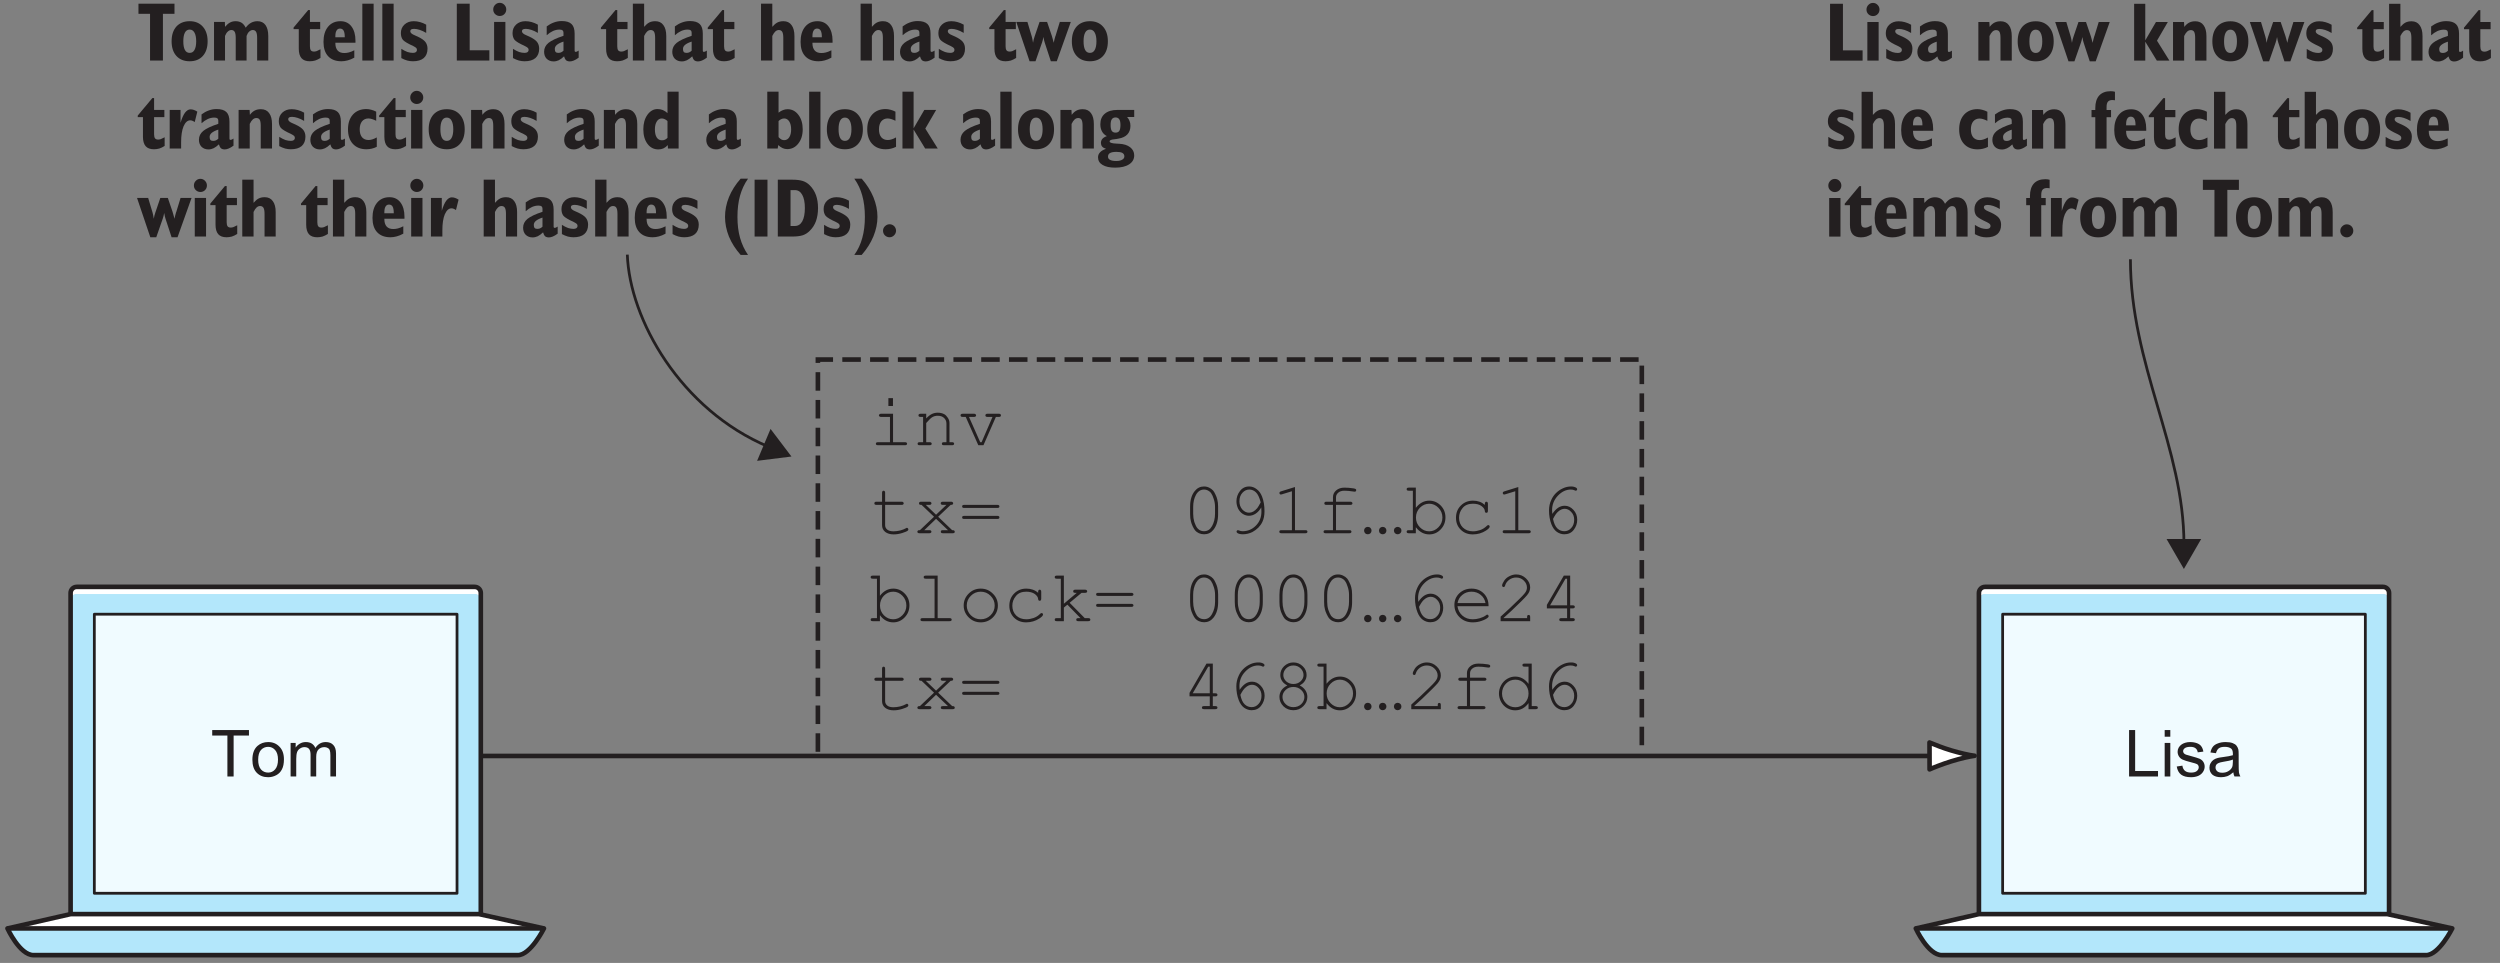 <?xml version="1.0" encoding="UTF-8"?>
<svg xmlns="http://www.w3.org/2000/svg" xmlns:xlink="http://www.w3.org/1999/xlink" width="270pt" height="104pt" viewBox="0 0 270 104" version="1.1">
<rect x="0" y="0" width="270" height="104" fill="#808080" stroke="none"/>
<defs>
<g>
<symbol overflow="visible" id="glyph0-0">
<path style="stroke:none;" d="M 0.453 1.594 L 0.453 -6.344 L 4.953 -6.344 L 4.953 1.594 Z M 0.953 1.094 L 4.453 1.094 L 4.453 -5.844 L 0.953 -5.844 Z M 0.953 1.094 "/>
</symbol>
<symbol overflow="visible" id="glyph0-1">
<path style="stroke:none;" d="M 1.328 0 L 1.328 -5.047 L 0.078 -5.047 L 0.078 -6.141 L 3.969 -6.141 L 3.969 -5.047 L 2.719 -5.047 L 2.719 0 Z M 1.328 0 "/>
</symbol>
<symbol overflow="visible" id="glyph0-2">
<path style="stroke:none;" d="M 0.219 -2.078 C 0.219 -2.754 0.391 -3.285 0.734 -3.672 C 1.086 -4.055 1.566 -4.25 2.172 -4.25 C 2.766 -4.25 3.234 -4.055 3.578 -3.672 C 3.93 -3.285 4.109 -2.754 4.109 -2.078 C 4.109 -1.41 3.938 -0.883 3.594 -0.5 C 3.25 -0.113 2.773 0.078 2.172 0.078 C 1.566 0.078 1.086 -0.113 0.734 -0.5 C 0.391 -0.883 0.219 -1.41 0.219 -2.078 Z M 1.484 -2.078 C 1.484 -1.672 1.539 -1.359 1.656 -1.141 C 1.77 -0.93 1.941 -0.828 2.172 -0.828 C 2.398 -0.828 2.57 -0.93 2.688 -1.141 C 2.812 -1.359 2.875 -1.672 2.875 -2.078 C 2.875 -2.484 2.812 -2.797 2.688 -3.016 C 2.57 -3.234 2.398 -3.344 2.172 -3.344 C 1.941 -3.344 1.77 -3.234 1.656 -3.016 C 1.539 -2.797 1.484 -2.484 1.484 -2.078 Z M 1.484 -2.078 "/>
</symbol>
<symbol overflow="visible" id="glyph0-3">
<path style="stroke:none;" d="M 0.453 0 L 0.453 -4.172 L 1.625 -4.172 L 1.641 -3.641 C 1.828 -3.859 2.008 -4.016 2.188 -4.109 C 2.363 -4.203 2.562 -4.25 2.781 -4.25 C 3.039 -4.25 3.258 -4.191 3.438 -4.078 C 3.613 -3.961 3.758 -3.785 3.875 -3.547 C 4.062 -3.797 4.254 -3.973 4.453 -4.078 C 4.66 -4.191 4.891 -4.25 5.141 -4.25 C 5.523 -4.25 5.816 -4.109 6.016 -3.828 C 6.211 -3.555 6.312 -3.16 6.312 -2.641 L 6.312 0 L 5.109 0 L 5.109 -2.453 C 5.109 -2.754 5.07 -2.969 5 -3.094 C 4.926 -3.227 4.805 -3.297 4.641 -3.297 C 4.504 -3.297 4.375 -3.238 4.25 -3.125 C 4.133 -3.02 4.039 -2.863 3.969 -2.656 L 3.969 0 L 2.797 0 L 2.797 -2.453 C 2.797 -2.754 2.758 -2.969 2.688 -3.094 C 2.613 -3.227 2.492 -3.297 2.328 -3.297 C 2.18 -3.297 2.051 -3.238 1.938 -3.125 C 1.82 -3.02 1.723 -2.863 1.641 -2.656 L 1.641 0 Z M 0.453 0 "/>
</symbol>
<symbol overflow="visible" id="glyph0-4">
<path style="stroke:none;" d=""/>
</symbol>
<symbol overflow="visible" id="glyph0-5">
<path style="stroke:none;" d="M 1.578 -5.453 L 1.766 -5.453 L 1.766 -4.172 L 2.875 -4.172 L 2.875 -3.391 L 1.766 -3.391 L 1.766 -1.531 C 1.766 -1.332 1.801 -1.188 1.875 -1.094 C 1.945 -1.008 2.062 -0.969 2.219 -0.969 C 2.289 -0.969 2.379 -0.984 2.484 -1.016 C 2.586 -1.055 2.727 -1.125 2.906 -1.219 L 2.906 -0.281 C 2.707 -0.156 2.516 -0.062 2.328 0 C 2.141 0.051 1.945 0.078 1.75 0.078 C 1.352 0.078 1.055 -0.031 0.859 -0.25 C 0.66 -0.477 0.562 -0.82 0.562 -1.281 L 0.562 -3.391 L 0 -3.391 L 0 -3.562 Z M 1.578 -5.453 "/>
</symbol>
<symbol overflow="visible" id="glyph0-6">
<path style="stroke:none;" d="M 1.516 -2.516 L 2.531 -2.516 L 2.531 -2.562 C 2.531 -2.863 2.488 -3.086 2.406 -3.234 C 2.32 -3.379 2.191 -3.453 2.016 -3.453 C 1.848 -3.453 1.723 -3.379 1.641 -3.234 C 1.555 -3.098 1.516 -2.891 1.516 -2.609 Z M 3.562 -1.109 L 3.562 -0.312 C 3.32 -0.176 3.082 -0.078 2.844 -0.016 C 2.613 0.047 2.391 0.078 2.172 0.078 C 1.555 0.078 1.078 -0.102 0.734 -0.469 C 0.398 -0.832 0.234 -1.348 0.234 -2.016 C 0.234 -2.703 0.395 -3.242 0.719 -3.641 C 1.051 -4.047 1.5 -4.25 2.062 -4.25 C 2.57 -4.25 2.969 -4.062 3.25 -3.688 C 3.539 -3.312 3.688 -2.797 3.688 -2.141 C 3.688 -2.117 3.688 -2.082 3.688 -2.031 C 3.688 -1.988 3.688 -1.953 3.688 -1.922 L 1.516 -1.922 L 1.516 -1.875 C 1.516 -1.531 1.598 -1.266 1.766 -1.078 C 1.93 -0.898 2.172 -0.812 2.484 -0.812 C 2.641 -0.812 2.801 -0.832 2.969 -0.875 C 3.133 -0.914 3.332 -0.992 3.562 -1.109 Z M 3.562 -1.109 "/>
</symbol>
<symbol overflow="visible" id="glyph0-7">
<path style="stroke:none;" d="M 0.469 0 L 0.469 -6.141 L 1.688 -6.141 L 1.688 0 Z M 0.469 0 "/>
</symbol>
<symbol overflow="visible" id="glyph0-8">
<path style="stroke:none;" d="M 0.359 -0.266 L 0.359 -1.266 C 0.609 -1.109 0.832 -0.992 1.031 -0.922 C 1.238 -0.859 1.43 -0.828 1.609 -0.828 C 1.742 -0.828 1.848 -0.852 1.922 -0.906 C 2.004 -0.969 2.047 -1.051 2.047 -1.156 C 2.047 -1.238 2.02 -1.305 1.969 -1.359 C 1.926 -1.41 1.82 -1.477 1.656 -1.562 C 1.062 -1.832 0.688 -2.055 0.531 -2.234 C 0.383 -2.422 0.312 -2.664 0.312 -2.969 C 0.312 -3.344 0.441 -3.648 0.703 -3.891 C 0.961 -4.129 1.297 -4.25 1.703 -4.25 C 1.93 -4.25 2.156 -4.219 2.375 -4.156 C 2.602 -4.094 2.828 -4 3.047 -3.875 L 3.047 -2.984 C 2.805 -3.129 2.57 -3.238 2.344 -3.312 C 2.125 -3.383 1.926 -3.422 1.75 -3.422 C 1.602 -3.422 1.492 -3.398 1.422 -3.359 C 1.359 -3.316 1.328 -3.25 1.328 -3.156 C 1.328 -3 1.492 -2.852 1.828 -2.719 C 1.953 -2.664 2.047 -2.625 2.109 -2.594 C 2.516 -2.406 2.797 -2.211 2.953 -2.016 C 3.109 -1.816 3.188 -1.57 3.188 -1.281 C 3.188 -0.844 3.051 -0.504 2.781 -0.266 C 2.508 -0.035 2.117 0.078 1.609 0.078 C 1.41 0.078 1.207 0.051 1 0 C 0.789 -0.062 0.578 -0.148 0.359 -0.266 Z M 0.359 -0.266 "/>
</symbol>
<symbol overflow="visible" id="glyph0-9">
<path style="stroke:none;" d="M 0.547 0 L 0.547 -6.141 L 1.938 -6.141 L 1.938 -1.109 L 4.062 -1.109 L 4.062 0 Z M 0.547 0 "/>
</symbol>
<symbol overflow="visible" id="glyph0-10">
<path style="stroke:none;" d="M 0.359 -5.516 C 0.359 -5.711 0.426 -5.879 0.562 -6.016 C 0.695 -6.16 0.863 -6.234 1.062 -6.234 C 1.258 -6.234 1.426 -6.16 1.562 -6.016 C 1.695 -5.879 1.766 -5.711 1.766 -5.516 C 1.766 -5.316 1.695 -5.148 1.562 -5.016 C 1.426 -4.879 1.258 -4.812 1.062 -4.812 C 0.875 -4.812 0.707 -4.879 0.562 -5.016 C 0.426 -5.148 0.359 -5.316 0.359 -5.516 Z M 0.453 0 L 0.453 -4.172 L 1.672 -4.172 L 1.672 0 Z M 0.453 0 "/>
</symbol>
<symbol overflow="visible" id="glyph0-11">
<path style="stroke:none;" d="M 2.312 -1.062 L 2.312 -2.047 C 1.988 -1.941 1.75 -1.82 1.594 -1.688 C 1.445 -1.562 1.375 -1.414 1.375 -1.25 C 1.375 -1.102 1.406 -0.992 1.469 -0.922 C 1.531 -0.859 1.625 -0.828 1.75 -0.828 C 1.844 -0.828 1.938 -0.844 2.031 -0.875 C 2.125 -0.914 2.219 -0.977 2.312 -1.062 Z M 2.375 -0.453 C 2.164 -0.254 1.973 -0.113 1.797 -0.031 C 1.617 0.051 1.438 0.094 1.25 0.094 C 0.945 0.094 0.695 0 0.5 -0.188 C 0.312 -0.383 0.219 -0.641 0.219 -0.953 C 0.219 -1.328 0.375 -1.645 0.688 -1.906 C 1.008 -2.164 1.551 -2.422 2.312 -2.672 L 2.312 -3.016 C 2.312 -3.129 2.273 -3.211 2.203 -3.266 C 2.141 -3.316 2.031 -3.344 1.875 -3.344 C 1.633 -3.344 1.398 -3.289 1.172 -3.188 C 0.941 -3.082 0.719 -2.93 0.5 -2.734 L 0.5 -3.688 C 0.75 -3.875 1.004 -4.016 1.266 -4.109 C 1.535 -4.211 1.82 -4.266 2.125 -4.266 C 2.613 -4.266 2.969 -4.156 3.188 -3.938 C 3.406 -3.727 3.516 -3.383 3.516 -2.906 L 3.516 -1.094 C 3.516 -1.039 3.523 -1 3.547 -0.969 C 3.566 -0.945 3.598 -0.938 3.641 -0.938 C 3.672 -0.938 3.711 -0.945 3.766 -0.969 C 3.816 -1 3.879 -1.035 3.953 -1.078 L 3.953 -0.312 C 3.754 -0.164 3.578 -0.062 3.422 0 C 3.273 0.062 3.133 0.094 3 0.094 C 2.832 0.094 2.695 0.051 2.594 -0.031 C 2.5 -0.125 2.426 -0.266 2.375 -0.453 Z M 2.375 -0.453 "/>
</symbol>
<symbol overflow="visible" id="glyph0-12">
<path style="stroke:none;" d="M 0.453 0 L 0.453 -6.141 L 1.672 -6.141 L 1.672 -3.641 C 1.859 -3.859 2.039 -4.016 2.219 -4.109 C 2.406 -4.203 2.625 -4.25 2.875 -4.25 C 3.258 -4.25 3.551 -4.109 3.75 -3.828 C 3.957 -3.555 4.062 -3.16 4.062 -2.641 L 4.062 0 L 2.859 0 L 2.859 -2.453 C 2.859 -2.754 2.82 -2.969 2.75 -3.094 C 2.676 -3.227 2.551 -3.297 2.375 -3.297 C 2.238 -3.297 2.113 -3.242 2 -3.141 C 1.895 -3.047 1.785 -2.883 1.672 -2.656 L 1.672 0 Z M 0.453 0 "/>
</symbol>
<symbol overflow="visible" id="glyph0-13">
<path style="stroke:none;" d="M 1.359 0.078 L -0.078 -4.172 L 1.125 -4.172 L 1.594 -2.609 C 1.625 -2.516 1.66 -2.344 1.703 -2.094 C 1.723 -2.02 1.734 -1.961 1.734 -1.922 C 1.754 -2.035 1.773 -2.145 1.797 -2.25 C 1.828 -2.363 1.859 -2.469 1.891 -2.562 L 2.438 -4.172 L 3.25 -4.172 L 3.766 -2.656 C 3.797 -2.562 3.828 -2.453 3.859 -2.328 C 3.898 -2.203 3.938 -2.066 3.969 -1.922 C 4 -2.098 4.055 -2.332 4.141 -2.625 L 4.156 -2.641 L 4.625 -4.172 L 5.812 -4.172 L 4.297 0.078 L 3.656 0.078 L 3 -1.922 C 2.969 -2.004 2.941 -2.098 2.922 -2.203 C 2.898 -2.305 2.879 -2.422 2.859 -2.547 C 2.836 -2.422 2.812 -2.305 2.781 -2.203 C 2.758 -2.109 2.734 -2.02 2.703 -1.938 L 2 0.078 Z M 1.359 0.078 "/>
</symbol>
<symbol overflow="visible" id="glyph0-14">
<path style="stroke:none;" d="M 0.453 0 L 0.453 -4.172 L 1.625 -4.172 L 1.625 -2.781 C 1.77 -3.27 1.93 -3.633 2.109 -3.875 C 2.297 -4.113 2.492 -4.234 2.703 -4.234 C 2.828 -4.234 2.945 -4.211 3.062 -4.172 C 3.188 -4.129 3.312 -4.066 3.438 -3.984 L 3.156 -2.859 C 3.07 -2.922 2.988 -2.969 2.906 -3 C 2.832 -3.031 2.754 -3.047 2.672 -3.047 C 2.379 -3.047 2.141 -2.832 1.953 -2.406 C 1.773 -1.977 1.688 -1.398 1.688 -0.672 L 1.688 0 Z M 0.453 0 "/>
</symbol>
<symbol overflow="visible" id="glyph0-15">
<path style="stroke:none;" d="M 0.453 0 L 0.453 -4.172 L 1.641 -4.172 L 1.672 -3.641 C 1.836 -3.859 2.016 -4.016 2.203 -4.109 C 2.391 -4.203 2.609 -4.25 2.859 -4.25 C 3.254 -4.25 3.551 -4.109 3.75 -3.828 C 3.957 -3.555 4.062 -3.16 4.062 -2.641 L 4.062 0 L 2.844 0 L 2.844 -2.453 C 2.844 -2.766 2.805 -2.984 2.734 -3.109 C 2.66 -3.234 2.539 -3.297 2.375 -3.297 C 2.227 -3.297 2.098 -3.242 1.984 -3.141 C 1.867 -3.035 1.758 -2.875 1.656 -2.656 L 1.656 0 Z M 0.453 0 "/>
</symbol>
<symbol overflow="visible" id="glyph0-16">
<path style="stroke:none;" d="M 3.344 -0.188 C 3.156 -0.094 2.969 -0.023 2.781 0.016 C 2.602 0.055 2.414 0.078 2.219 0.078 C 1.613 0.078 1.129 -0.113 0.766 -0.5 C 0.41 -0.883 0.234 -1.41 0.234 -2.078 C 0.234 -2.742 0.41 -3.273 0.766 -3.672 C 1.129 -4.066 1.613 -4.266 2.219 -4.266 C 2.395 -4.266 2.57 -4.238 2.75 -4.188 C 2.926 -4.145 3.102 -4.078 3.281 -3.984 L 3.281 -3 C 3.113 -3.082 2.957 -3.145 2.812 -3.188 C 2.676 -3.227 2.551 -3.25 2.438 -3.25 C 2.156 -3.25 1.926 -3.145 1.75 -2.938 C 1.582 -2.727 1.5 -2.441 1.5 -2.078 C 1.5 -1.711 1.582 -1.426 1.75 -1.219 C 1.926 -1.02 2.16 -0.922 2.453 -0.922 C 2.578 -0.922 2.707 -0.941 2.844 -0.984 C 2.988 -1.023 3.156 -1.098 3.344 -1.203 Z M 3.344 -0.188 "/>
</symbol>
<symbol overflow="visible" id="glyph0-17">
<path style="stroke:none;" d="M 2.844 -1.156 L 2.844 -2.969 C 2.75 -3.062 2.648 -3.129 2.547 -3.172 C 2.441 -3.223 2.336 -3.25 2.234 -3.25 C 2.004 -3.25 1.82 -3.141 1.688 -2.922 C 1.551 -2.711 1.484 -2.426 1.484 -2.062 C 1.484 -1.688 1.551 -1.395 1.688 -1.188 C 1.82 -0.988 2.008 -0.891 2.25 -0.891 C 2.363 -0.891 2.469 -0.91 2.562 -0.953 C 2.656 -0.992 2.75 -1.062 2.844 -1.156 Z M 2.875 -0.375 C 2.738 -0.219 2.582 -0.098 2.406 -0.016 C 2.238 0.055 2.055 0.094 1.859 0.094 C 1.379 0.094 0.988 -0.102 0.688 -0.5 C 0.383 -0.906 0.234 -1.43 0.234 -2.078 C 0.234 -2.703 0.379 -3.223 0.672 -3.641 C 0.973 -4.055 1.336 -4.266 1.766 -4.266 C 1.973 -4.266 2.164 -4.227 2.344 -4.156 C 2.52 -4.082 2.688 -3.973 2.844 -3.828 L 2.844 -6.141 L 4.047 -6.141 L 4.047 0 L 2.891 0 Z M 2.875 -0.375 "/>
</symbol>
<symbol overflow="visible" id="glyph0-18">
<path style="stroke:none;" d="M 1.672 -2.969 L 1.672 -1.234 C 1.766 -1.129 1.863 -1.047 1.969 -0.984 C 2.07 -0.93 2.176 -0.906 2.281 -0.906 C 2.508 -0.906 2.691 -1.008 2.828 -1.219 C 2.961 -1.426 3.031 -1.707 3.031 -2.062 C 3.031 -2.426 2.961 -2.711 2.828 -2.922 C 2.691 -3.141 2.508 -3.25 2.281 -3.25 C 2.164 -3.25 2.055 -3.223 1.953 -3.172 C 1.859 -3.129 1.766 -3.062 1.672 -2.969 Z M 0.453 0 L 0.453 -6.141 L 1.672 -6.141 L 1.672 -3.875 C 1.828 -4 1.988 -4.094 2.156 -4.156 C 2.32 -4.219 2.484 -4.25 2.641 -4.25 C 3.117 -4.25 3.508 -4.047 3.812 -3.641 C 4.125 -3.234 4.281 -2.711 4.281 -2.078 C 4.281 -1.441 4.117 -0.926 3.797 -0.531 C 3.484 -0.133 3.086 0.062 2.609 0.062 C 2.43 0.062 2.266 0.023 2.109 -0.047 C 1.953 -0.117 1.797 -0.227 1.641 -0.375 L 1.578 0 Z M 0.453 0 "/>
</symbol>
<symbol overflow="visible" id="glyph0-19">
<path style="stroke:none;" d="M 0.438 0 L 0.438 -6.141 L 1.641 -6.141 L 1.641 -2.188 L 2.797 -4.172 L 4.078 -4.172 L 2.906 -2.156 L 4.25 0 L 2.891 0 L 1.641 -2.047 L 1.641 0 Z M 0.438 0 "/>
</symbol>
<symbol overflow="visible" id="glyph0-20">
<path style="stroke:none;" d="M 2.016 0.359 C 1.711 0.359 1.484 0.398 1.328 0.484 C 1.18 0.566 1.109 0.695 1.109 0.875 C 1.109 1.031 1.18 1.145 1.328 1.219 C 1.473 1.301 1.695 1.344 2 1.344 C 2.281 1.344 2.492 1.297 2.641 1.203 C 2.797 1.117 2.875 1 2.875 0.844 C 2.875 0.676 2.801 0.551 2.656 0.469 C 2.52 0.395 2.305 0.359 2.016 0.359 Z M 1.391 -2.547 C 1.391 -2.254 1.43 -2.039 1.516 -1.906 C 1.609 -1.781 1.742 -1.719 1.922 -1.719 C 2.109 -1.719 2.242 -1.781 2.328 -1.906 C 2.41 -2.039 2.453 -2.254 2.453 -2.547 C 2.453 -2.828 2.41 -3.031 2.328 -3.156 C 2.242 -3.289 2.109 -3.359 1.922 -3.359 C 1.734 -3.359 1.598 -3.289 1.516 -3.156 C 1.43 -3.031 1.391 -2.828 1.391 -2.547 Z M 0.984 -1.344 C 0.742 -1.469 0.566 -1.641 0.453 -1.859 C 0.336 -2.078 0.281 -2.332 0.281 -2.625 C 0.281 -3.113 0.441 -3.492 0.766 -3.766 C 1.086 -4.035 1.539 -4.172 2.125 -4.172 L 3.938 -4.172 L 3.938 -3.406 L 3.172 -3.406 C 3.297 -3.27 3.383 -3.125 3.438 -2.969 C 3.5 -2.82 3.531 -2.648 3.531 -2.453 C 3.531 -2.078 3.422 -1.77 3.203 -1.531 C 2.992 -1.301 2.68 -1.148 2.266 -1.078 C 2.141 -1.047 1.977 -1.02 1.781 -1 C 1.445 -0.969 1.281 -0.895 1.281 -0.781 C 1.281 -0.633 1.535 -0.551 2.047 -0.531 C 2.16 -0.531 2.254 -0.523 2.328 -0.516 C 2.816 -0.492 3.207 -0.367 3.5 -0.141 C 3.789 0.086 3.938 0.379 3.938 0.734 C 3.938 1.148 3.754 1.473 3.391 1.703 C 3.035 1.941 2.531 2.062 1.875 2.062 C 1.289 2.062 0.836 1.961 0.516 1.766 C 0.191 1.578 0.031 1.301 0.031 0.938 C 0.031 0.738 0.102 0.562 0.25 0.406 C 0.395 0.25 0.609 0.125 0.891 0.031 C 0.703 -0.031 0.562 -0.113 0.469 -0.219 C 0.383 -0.332 0.344 -0.461 0.344 -0.609 C 0.344 -0.773 0.395 -0.922 0.5 -1.047 C 0.613 -1.172 0.773 -1.27 0.984 -1.344 Z M 0.984 -1.344 "/>
</symbol>
<symbol overflow="visible" id="glyph0-21">
<path style="stroke:none;" d="M 1.906 1.984 C 1.352 1.359 0.93 0.695 0.641 0 C 0.359 -0.707 0.219 -1.414 0.219 -2.125 C 0.219 -2.844 0.359 -3.551 0.641 -4.25 C 0.93 -4.957 1.352 -5.625 1.906 -6.25 L 2.703 -6.25 C 2.316 -5.695 2.031 -5.086 1.844 -4.422 C 1.656 -3.754 1.562 -2.988 1.562 -2.125 C 1.562 -1.27 1.656 -0.516 1.844 0.141 C 2.031 0.805 2.316 1.422 2.703 1.984 Z M 1.906 1.984 "/>
</symbol>
<symbol overflow="visible" id="glyph0-22">
<path style="stroke:none;" d="M 0.578 0 L 0.578 -6.141 L 1.969 -6.141 L 1.969 0 Z M 0.578 0 "/>
</symbol>
<symbol overflow="visible" id="glyph0-23">
<path style="stroke:none;" d="M 1.922 -5.016 L 1.922 -1.141 L 2.391 -1.141 C 2.734 -1.141 3 -1.305 3.188 -1.641 C 3.375 -1.984 3.469 -2.461 3.469 -3.078 C 3.469 -3.691 3.375 -4.164 3.188 -4.5 C 3 -4.844 2.734 -5.016 2.391 -5.016 Z M 0.547 0 L 0.547 -6.141 L 2.109 -6.141 C 2.578 -6.141 2.957 -6.094 3.25 -6 C 3.539 -5.906 3.789 -5.75 4 -5.531 C 4.301 -5.227 4.523 -4.875 4.672 -4.469 C 4.816 -4.062 4.891 -3.598 4.891 -3.078 C 4.891 -2.555 4.816 -2.086 4.672 -1.672 C 4.523 -1.266 4.301 -0.914 4 -0.625 C 3.789 -0.406 3.539 -0.242 3.25 -0.141 C 2.957 -0.047 2.578 0 2.109 0 Z M 0.547 0 "/>
</symbol>
<symbol overflow="visible" id="glyph0-24">
<path style="stroke:none;" d="M 0.922 -6.25 C 1.473 -5.625 1.895 -4.957 2.188 -4.25 C 2.477 -3.539 2.625 -2.832 2.625 -2.125 C 2.625 -1.426 2.477 -0.723 2.188 -0.016 C 1.895 0.691 1.473 1.359 0.922 1.984 L 0.125 1.984 C 0.52 1.43 0.805 0.82 0.984 0.156 C 1.172 -0.508 1.266 -1.27 1.266 -2.125 C 1.266 -2.988 1.172 -3.754 0.984 -4.422 C 0.805 -5.086 0.52 -5.695 0.125 -6.25 Z M 0.922 -6.25 "/>
</symbol>
<symbol overflow="visible" id="glyph0-25">
<path style="stroke:none;" d="M 0.391 -0.625 C 0.391 -0.812 0.457 -0.973 0.594 -1.109 C 0.738 -1.254 0.906 -1.328 1.094 -1.328 C 1.289 -1.328 1.457 -1.258 1.594 -1.125 C 1.727 -0.988 1.797 -0.82 1.797 -0.625 C 1.797 -0.438 1.723 -0.27 1.578 -0.125 C 1.441 0.008 1.281 0.078 1.094 0.078 C 0.906 0.078 0.738 0.008 0.594 -0.125 C 0.457 -0.27 0.391 -0.438 0.391 -0.625 Z M 0.391 -0.625 "/>
</symbol>
<symbol overflow="visible" id="glyph0-26">
<path style="stroke:none;" d="M 0.5 0 L 0.5 -3.391 L 0.094 -3.391 L 0.094 -4.172 L 0.5 -4.172 C 0.5 -4.191 0.5 -4.223 0.5 -4.266 C 0.5 -4.316 0.5 -4.352 0.5 -4.375 C 0.5 -4.969 0.641 -5.422 0.922 -5.734 C 1.211 -6.047 1.625 -6.203 2.156 -6.203 C 2.25 -6.203 2.332 -6.195 2.406 -6.188 C 2.477 -6.176 2.551 -6.16 2.625 -6.141 L 2.625 -5.219 C 2.613 -5.219 2.586 -5.223 2.547 -5.234 C 2.453 -5.242 2.383 -5.25 2.344 -5.25 C 2.125 -5.25 1.961 -5.188 1.859 -5.062 C 1.766 -4.945 1.719 -4.754 1.719 -4.484 L 1.719 -4.172 L 2.203 -4.172 L 2.203 -3.391 L 1.719 -3.391 L 1.719 0 Z M 0.5 0 "/>
</symbol>
<symbol overflow="visible" id="glyph1-0">
<path style="stroke:none;" d="M 0.875 0 L 0.875 -4.375 L 4.375 -4.375 L 4.375 0 Z M 0.984 -0.109 L 4.266 -0.109 L 4.266 -4.266 L 0.984 -4.266 Z M 0.984 -0.109 "/>
</symbol>
<symbol overflow="visible" id="glyph1-1">
<path style="stroke:none;" d="M 1.812 0 L 1.812 -4.422 L 0.172 -4.422 L 0.172 -5.016 L 4.141 -5.016 L 4.141 -4.422 L 2.484 -4.422 L 2.484 0 Z M 1.812 0 "/>
</symbol>
<symbol overflow="visible" id="glyph1-2">
<path style="stroke:none;" d="M 0.234 -1.812 C 0.234 -2.488 0.422 -2.988 0.797 -3.312 C 1.109 -3.582 1.488 -3.719 1.938 -3.719 C 2.438 -3.719 2.844 -3.551 3.156 -3.219 C 3.477 -2.895 3.641 -2.441 3.641 -1.859 C 3.641 -1.398 3.566 -1.035 3.422 -0.766 C 3.285 -0.492 3.082 -0.285 2.812 -0.141 C 2.539 0.004 2.25 0.078 1.938 0.078 C 1.426 0.078 1.016 -0.082 0.703 -0.406 C 0.391 -0.727 0.234 -1.195 0.234 -1.812 Z M 0.859 -1.812 C 0.859 -1.352 0.957 -1.004 1.156 -0.766 C 1.363 -0.535 1.625 -0.422 1.938 -0.422 C 2.238 -0.422 2.488 -0.535 2.688 -0.766 C 2.895 -1.004 3 -1.359 3 -1.828 C 3 -2.285 2.895 -2.629 2.688 -2.859 C 2.488 -3.086 2.238 -3.203 1.938 -3.203 C 1.625 -3.203 1.363 -3.086 1.156 -2.859 C 0.957 -2.629 0.859 -2.281 0.859 -1.812 Z M 0.859 -1.812 "/>
</symbol>
<symbol overflow="visible" id="glyph1-3">
<path style="stroke:none;" d="M 0.469 0 L 0.469 -3.625 L 1.016 -3.625 L 1.016 -3.125 C 1.129 -3.301 1.281 -3.441 1.469 -3.547 C 1.656 -3.66 1.867 -3.719 2.109 -3.719 C 2.379 -3.719 2.598 -3.66 2.766 -3.547 C 2.941 -3.43 3.066 -3.273 3.141 -3.078 C 3.422 -3.504 3.797 -3.719 4.266 -3.719 C 4.617 -3.719 4.891 -3.613 5.078 -3.406 C 5.273 -3.207 5.375 -2.898 5.375 -2.484 L 5.375 0 L 4.766 0 L 4.766 -2.281 C 4.766 -2.531 4.742 -2.707 4.703 -2.812 C 4.672 -2.926 4.598 -3.016 4.484 -3.078 C 4.379 -3.141 4.258 -3.172 4.125 -3.172 C 3.863 -3.172 3.648 -3.086 3.484 -2.922 C 3.316 -2.754 3.234 -2.484 3.234 -2.109 L 3.234 0 L 2.625 0 L 2.625 -2.359 C 2.625 -2.629 2.57 -2.832 2.469 -2.969 C 2.363 -3.102 2.195 -3.172 1.969 -3.172 C 1.801 -3.172 1.645 -3.125 1.5 -3.031 C 1.352 -2.945 1.242 -2.816 1.172 -2.641 C 1.109 -2.461 1.078 -2.211 1.078 -1.891 L 1.078 0 Z M 0.469 0 "/>
</symbol>
<symbol overflow="visible" id="glyph1-4">
<path style="stroke:none;" d="M 0.516 0 L 0.516 -5.016 L 1.172 -5.016 L 1.172 -0.594 L 3.641 -0.594 L 3.641 0 Z M 0.516 0 "/>
</symbol>
<symbol overflow="visible" id="glyph1-5">
<path style="stroke:none;" d="M 0.469 -4.297 L 0.469 -5.016 L 1.078 -5.016 L 1.078 -4.297 Z M 0.469 0 L 0.469 -3.625 L 1.078 -3.625 L 1.078 0 Z M 0.469 0 "/>
</symbol>
<symbol overflow="visible" id="glyph1-6">
<path style="stroke:none;" d="M 0.219 -1.078 L 0.828 -1.172 C 0.859 -0.93 0.953 -0.742 1.109 -0.609 C 1.266 -0.484 1.484 -0.422 1.766 -0.422 C 2.047 -0.422 2.254 -0.477 2.391 -0.594 C 2.523 -0.707 2.594 -0.844 2.594 -1 C 2.594 -1.133 2.535 -1.242 2.422 -1.328 C 2.336 -1.379 2.125 -1.445 1.781 -1.531 C 1.332 -1.645 1.02 -1.742 0.844 -1.828 C 0.676 -1.91 0.547 -2.023 0.453 -2.172 C 0.359 -2.328 0.312 -2.492 0.312 -2.672 C 0.312 -2.828 0.348 -2.973 0.422 -3.109 C 0.504 -3.254 0.609 -3.367 0.734 -3.453 C 0.828 -3.523 0.957 -3.586 1.125 -3.641 C 1.289 -3.691 1.469 -3.719 1.656 -3.719 C 1.938 -3.719 2.188 -3.676 2.406 -3.594 C 2.625 -3.508 2.781 -3.395 2.875 -3.25 C 2.977 -3.113 3.051 -2.926 3.094 -2.688 L 2.484 -2.609 C 2.461 -2.797 2.383 -2.941 2.25 -3.047 C 2.125 -3.148 1.941 -3.203 1.703 -3.203 C 1.422 -3.203 1.219 -3.156 1.094 -3.062 C 0.969 -2.969 0.906 -2.859 0.906 -2.734 C 0.906 -2.66 0.93 -2.586 0.984 -2.516 C 1.035 -2.453 1.113 -2.398 1.219 -2.359 C 1.281 -2.336 1.461 -2.285 1.766 -2.203 C 2.203 -2.086 2.504 -1.992 2.672 -1.922 C 2.848 -1.848 2.984 -1.738 3.078 -1.594 C 3.18 -1.445 3.234 -1.27 3.234 -1.062 C 3.234 -0.863 3.172 -0.672 3.047 -0.484 C 2.93 -0.305 2.758 -0.164 2.531 -0.062 C 2.301 0.031 2.047 0.078 1.766 0.078 C 1.297 0.078 0.938 -0.016 0.688 -0.203 C 0.438 -0.398 0.281 -0.691 0.219 -1.078 Z M 0.219 -1.078 "/>
</symbol>
<symbol overflow="visible" id="glyph1-7">
<path style="stroke:none;" d="M 2.828 -0.453 C 2.598 -0.254 2.379 -0.113 2.172 -0.031 C 1.961 0.039 1.738 0.078 1.5 0.078 C 1.094 0.078 0.781 -0.016 0.562 -0.203 C 0.352 -0.398 0.25 -0.648 0.25 -0.953 C 0.25 -1.129 0.289 -1.289 0.375 -1.438 C 0.457 -1.594 0.562 -1.711 0.688 -1.797 C 0.82 -1.891 0.973 -1.957 1.141 -2 C 1.254 -2.031 1.438 -2.062 1.688 -2.094 C 2.176 -2.156 2.539 -2.223 2.781 -2.297 C 2.781 -2.391 2.781 -2.445 2.781 -2.469 C 2.781 -2.719 2.723 -2.895 2.609 -3 C 2.453 -3.133 2.219 -3.203 1.906 -3.203 C 1.613 -3.203 1.398 -3.148 1.266 -3.047 C 1.129 -2.953 1.023 -2.773 0.953 -2.516 L 0.359 -2.594 C 0.41 -2.852 0.5 -3.062 0.625 -3.219 C 0.75 -3.375 0.93 -3.492 1.172 -3.578 C 1.41 -3.672 1.688 -3.719 2 -3.719 C 2.312 -3.719 2.562 -3.68 2.75 -3.609 C 2.945 -3.535 3.086 -3.441 3.172 -3.328 C 3.266 -3.211 3.332 -3.07 3.375 -2.906 C 3.395 -2.801 3.406 -2.613 3.406 -2.344 L 3.406 -1.516 C 3.406 -0.941 3.414 -0.578 3.438 -0.422 C 3.469 -0.273 3.52 -0.133 3.594 0 L 2.953 0 C 2.891 -0.125 2.848 -0.273 2.828 -0.453 Z M 2.781 -1.828 C 2.551 -1.734 2.219 -1.656 1.781 -1.594 C 1.52 -1.551 1.336 -1.504 1.234 -1.453 C 1.129 -1.41 1.047 -1.348 0.984 -1.266 C 0.93 -1.18 0.906 -1.082 0.906 -0.969 C 0.906 -0.812 0.969 -0.676 1.094 -0.562 C 1.219 -0.457 1.398 -0.406 1.641 -0.406 C 1.879 -0.406 2.086 -0.457 2.266 -0.562 C 2.453 -0.664 2.594 -0.805 2.688 -0.984 C 2.75 -1.117 2.781 -1.32 2.781 -1.594 Z M 2.781 -1.828 "/>
</symbol>
</g>
<clipPath id="clip1">
  <path d="M 7 64 L 52 64 L 52 102 L 7 102 Z M 7 64 "/>
</clipPath>
<clipPath id="clip2">
  <path d="M 8.285 64.156 C 7.922 64.156 7.629 64.453 7.629 64.816 L 7.629 100.57 C 7.629 100.93 7.922 101.238 8.285 101.238 L 51.266 101.238 C 51.629 101.238 51.926 100.93 51.926 100.57 L 51.926 64.816 C 51.926 64.453 51.629 64.156 51.266 64.156 Z M 8.285 64.156 "/>
</clipPath>
<linearGradient id="linear0" gradientUnits="userSpaceOnUse" x1="-0.045" y1="0" x2="0.781" y2="0" gradientTransform="matrix(22.072,57.074,-57.074,22.072,21.646,61.675)">
<stop offset="0" style="stop-color:rgb(79.428%,85.942%,92.046%);stop-opacity:1;"/>
<stop offset="0.062" style="stop-color:rgb(79.362%,85.876%,91.991%);stop-opacity:1;"/>
<stop offset="0.078" style="stop-color:rgb(79.172%,85.681%,91.83%);stop-opacity:1;"/>
<stop offset="0.094" style="stop-color:rgb(78.92%,85.425%,91.618%);stop-opacity:1;"/>
<stop offset="0.109" style="stop-color:rgb(78.668%,85.17%,91.408%);stop-opacity:1;"/>
<stop offset="0.125" style="stop-color:rgb(78.419%,84.915%,91.197%);stop-opacity:1;"/>
<stop offset="0.141" style="stop-color:rgb(78.169%,84.662%,90.988%);stop-opacity:1;"/>
<stop offset="0.156" style="stop-color:rgb(77.921%,84.41%,90.779%);stop-opacity:1;"/>
<stop offset="0.172" style="stop-color:rgb(77.672%,84.155%,90.57%);stop-opacity:1;"/>
<stop offset="0.188" style="stop-color:rgb(77.422%,83.905%,90.363%);stop-opacity:1;"/>
<stop offset="0.203" style="stop-color:rgb(77.174%,83.653%,90.155%);stop-opacity:1;"/>
<stop offset="0.219" style="stop-color:rgb(76.926%,83.401%,89.948%);stop-opacity:1;"/>
<stop offset="0.234" style="stop-color:rgb(76.677%,83.153%,89.742%);stop-opacity:1;"/>
<stop offset="0.25" style="stop-color:rgb(76.431%,82.903%,89.537%);stop-opacity:1;"/>
<stop offset="0.266" style="stop-color:rgb(76.186%,82.655%,89.333%);stop-opacity:1;"/>
<stop offset="0.281" style="stop-color:rgb(75.937%,82.407%,89.127%);stop-opacity:1;"/>
<stop offset="0.297" style="stop-color:rgb(75.691%,82.158%,88.922%);stop-opacity:1;"/>
<stop offset="0.312" style="stop-color:rgb(75.446%,81.912%,88.719%);stop-opacity:1;"/>
<stop offset="0.328" style="stop-color:rgb(75.2%,81.665%,88.515%);stop-opacity:1;"/>
<stop offset="0.344" style="stop-color:rgb(74.954%,81.419%,88.312%);stop-opacity:1;"/>
<stop offset="0.359" style="stop-color:rgb(74.71%,81.175%,88.11%);stop-opacity:1;"/>
<stop offset="0.375" style="stop-color:rgb(74.466%,80.93%,87.909%);stop-opacity:1;"/>
<stop offset="0.391" style="stop-color:rgb(74.222%,80.687%,87.709%);stop-opacity:1;"/>
<stop offset="0.406" style="stop-color:rgb(73.978%,80.441%,87.508%);stop-opacity:1;"/>
<stop offset="0.422" style="stop-color:rgb(73.734%,80.199%,87.309%);stop-opacity:1;"/>
<stop offset="0.438" style="stop-color:rgb(73.491%,79.958%,87.109%);stop-opacity:1;"/>
<stop offset="0.453" style="stop-color:rgb(73.248%,79.715%,86.909%);stop-opacity:1;"/>
<stop offset="0.469" style="stop-color:rgb(73.006%,79.475%,86.713%);stop-opacity:1;"/>
<stop offset="0.484" style="stop-color:rgb(72.765%,79.236%,86.516%);stop-opacity:1;"/>
<stop offset="0.5" style="stop-color:rgb(72.523%,78.996%,86.319%);stop-opacity:1;"/>
<stop offset="0.516" style="stop-color:rgb(72.281%,78.755%,86.121%);stop-opacity:1;"/>
<stop offset="0.531" style="stop-color:rgb(72.04%,78.517%,85.925%);stop-opacity:1;"/>
<stop offset="0.547" style="stop-color:rgb(71.8%,78.281%,85.73%);stop-opacity:1;"/>
<stop offset="0.562" style="stop-color:rgb(71.559%,78.044%,85.536%);stop-opacity:1;"/>
<stop offset="0.578" style="stop-color:rgb(71.32%,77.806%,85.339%);stop-opacity:1;"/>
<stop offset="0.594" style="stop-color:rgb(71.082%,77.57%,85.147%);stop-opacity:1;"/>
<stop offset="0.609" style="stop-color:rgb(70.84%,77.335%,84.953%);stop-opacity:1;"/>
<stop offset="0.625" style="stop-color:rgb(70.602%,77.1%,84.76%);stop-opacity:1;"/>
<stop offset="0.641" style="stop-color:rgb(70.364%,76.866%,84.567%);stop-opacity:1;"/>
<stop offset="0.656" style="stop-color:rgb(70.125%,76.631%,84.375%);stop-opacity:1;"/>
<stop offset="0.672" style="stop-color:rgb(69.888%,76.399%,84.184%);stop-opacity:1;"/>
<stop offset="0.688" style="stop-color:rgb(69.65%,76.166%,83.992%);stop-opacity:1;"/>
<stop offset="0.703" style="stop-color:rgb(69.412%,75.934%,83.803%);stop-opacity:1;"/>
<stop offset="0.719" style="stop-color:rgb(69.177%,75.703%,83.614%);stop-opacity:1;"/>
<stop offset="0.734" style="stop-color:rgb(68.939%,75.471%,83.424%);stop-opacity:1;"/>
<stop offset="0.75" style="stop-color:rgb(68.704%,75.241%,83.235%);stop-opacity:1;"/>
<stop offset="0.766" style="stop-color:rgb(68.469%,75.014%,83.047%);stop-opacity:1;"/>
<stop offset="0.781" style="stop-color:rgb(68.233%,74.783%,82.858%);stop-opacity:1;"/>
<stop offset="0.797" style="stop-color:rgb(67.998%,74.556%,82.672%);stop-opacity:1;"/>
<stop offset="0.812" style="stop-color:rgb(67.764%,74.327%,82.484%);stop-opacity:1;"/>
<stop offset="0.828" style="stop-color:rgb(67.529%,74.1%,82.298%);stop-opacity:1;"/>
<stop offset="0.844" style="stop-color:rgb(67.296%,73.875%,82.114%);stop-opacity:1;"/>
<stop offset="0.859" style="stop-color:rgb(67.062%,73.648%,81.926%);stop-opacity:1;"/>
<stop offset="0.875" style="stop-color:rgb(66.827%,73.422%,81.741%);stop-opacity:1;"/>
<stop offset="0.891" style="stop-color:rgb(66.595%,73.198%,81.557%);stop-opacity:1;"/>
<stop offset="0.906" style="stop-color:rgb(66.364%,72.974%,81.374%);stop-opacity:1;"/>
<stop offset="0.922" style="stop-color:rgb(66.13%,72.749%,81.189%);stop-opacity:1;"/>
<stop offset="0.938" style="stop-color:rgb(65.898%,72.527%,81.006%);stop-opacity:1;"/>
<stop offset="0.953" style="stop-color:rgb(65.668%,72.305%,80.824%);stop-opacity:1;"/>
<stop offset="0.969" style="stop-color:rgb(65.436%,72.084%,80.643%);stop-opacity:1;"/>
<stop offset="0.984" style="stop-color:rgb(65.205%,71.861%,80.461%);stop-opacity:1;"/>
<stop offset="1" style="stop-color:rgb(64.975%,71.642%,80.28%);stop-opacity:1;"/>
</linearGradient>
<clipPath id="clip3">
  <path d="M 213 64 L 259 64 L 259 102 L 213 102 Z M 213 64 "/>
</clipPath>
<clipPath id="clip4">
  <path d="M 214.383 64.156 C 214.02 64.156 213.723 64.453 213.723 64.816 L 213.723 100.57 C 213.723 100.93 214.02 101.238 214.383 101.238 L 257.363 101.238 C 257.727 101.238 258.023 100.93 258.023 100.57 L 258.023 64.816 C 258.023 64.453 257.727 64.156 257.363 64.156 Z M 214.383 64.156 "/>
</clipPath>
<linearGradient id="linear1" gradientUnits="userSpaceOnUse" x1="-0.045" y1="0" x2="0.782" y2="0" gradientTransform="matrix(22.072,57.074,-57.074,22.072,227.744,61.673)">
<stop offset="0" style="stop-color:rgb(79.428%,85.942%,92.046%);stop-opacity:1;"/>
<stop offset="0.062" style="stop-color:rgb(79.362%,85.876%,91.991%);stop-opacity:1;"/>
<stop offset="0.078" style="stop-color:rgb(79.17%,85.68%,91.829%);stop-opacity:1;"/>
<stop offset="0.094" style="stop-color:rgb(78.92%,85.425%,91.618%);stop-opacity:1;"/>
<stop offset="0.109" style="stop-color:rgb(78.668%,85.17%,91.408%);stop-opacity:1;"/>
<stop offset="0.125" style="stop-color:rgb(78.418%,84.915%,91.197%);stop-opacity:1;"/>
<stop offset="0.141" style="stop-color:rgb(78.169%,84.662%,90.988%);stop-opacity:1;"/>
<stop offset="0.156" style="stop-color:rgb(77.919%,84.407%,90.778%);stop-opacity:1;"/>
<stop offset="0.172" style="stop-color:rgb(77.67%,84.155%,90.57%);stop-opacity:1;"/>
<stop offset="0.188" style="stop-color:rgb(77.422%,83.905%,90.363%);stop-opacity:1;"/>
<stop offset="0.203" style="stop-color:rgb(77.174%,83.653%,90.155%);stop-opacity:1;"/>
<stop offset="0.219" style="stop-color:rgb(76.924%,83.401%,89.948%);stop-opacity:1;"/>
<stop offset="0.234" style="stop-color:rgb(76.677%,83.151%,89.742%);stop-opacity:1;"/>
<stop offset="0.25" style="stop-color:rgb(76.431%,82.903%,89.536%);stop-opacity:1;"/>
<stop offset="0.266" style="stop-color:rgb(76.184%,82.654%,89.331%);stop-opacity:1;"/>
<stop offset="0.281" style="stop-color:rgb(75.937%,82.405%,89.125%);stop-opacity:1;"/>
<stop offset="0.297" style="stop-color:rgb(75.691%,82.158%,88.922%);stop-opacity:1;"/>
<stop offset="0.312" style="stop-color:rgb(75.444%,81.911%,88.719%);stop-opacity:1;"/>
<stop offset="0.328" style="stop-color:rgb(75.2%,81.665%,88.515%);stop-opacity:1;"/>
<stop offset="0.344" style="stop-color:rgb(74.954%,81.419%,88.312%);stop-opacity:1;"/>
<stop offset="0.359" style="stop-color:rgb(74.709%,81.172%,88.11%);stop-opacity:1;"/>
<stop offset="0.375" style="stop-color:rgb(74.466%,80.93%,87.909%);stop-opacity:1;"/>
<stop offset="0.391" style="stop-color:rgb(74.22%,80.685%,87.708%);stop-opacity:1;"/>
<stop offset="0.406" style="stop-color:rgb(73.976%,80.441%,87.508%);stop-opacity:1;"/>
<stop offset="0.422" style="stop-color:rgb(73.734%,80.199%,87.309%);stop-opacity:1;"/>
<stop offset="0.438" style="stop-color:rgb(73.491%,79.958%,87.109%);stop-opacity:1;"/>
<stop offset="0.453" style="stop-color:rgb(73.247%,79.715%,86.909%);stop-opacity:1;"/>
<stop offset="0.469" style="stop-color:rgb(73.006%,79.475%,86.713%);stop-opacity:1;"/>
<stop offset="0.484" style="stop-color:rgb(72.765%,79.234%,86.514%);stop-opacity:1;"/>
<stop offset="0.5" style="stop-color:rgb(72.522%,78.995%,86.319%);stop-opacity:1;"/>
<stop offset="0.516" style="stop-color:rgb(72.281%,78.755%,86.121%);stop-opacity:1;"/>
<stop offset="0.531" style="stop-color:rgb(72.04%,78.517%,85.925%);stop-opacity:1;"/>
<stop offset="0.547" style="stop-color:rgb(71.799%,78.279%,85.73%);stop-opacity:1;"/>
<stop offset="0.562" style="stop-color:rgb(71.559%,78.043%,85.535%);stop-opacity:1;"/>
<stop offset="0.578" style="stop-color:rgb(71.32%,77.806%,85.339%);stop-opacity:1;"/>
<stop offset="0.594" style="stop-color:rgb(71.08%,77.57%,85.147%);stop-opacity:1;"/>
<stop offset="0.609" style="stop-color:rgb(70.84%,77.335%,84.953%);stop-opacity:1;"/>
<stop offset="0.625" style="stop-color:rgb(70.602%,77.1%,84.76%);stop-opacity:1;"/>
<stop offset="0.641" style="stop-color:rgb(70.363%,76.865%,84.567%);stop-opacity:1;"/>
<stop offset="0.656" style="stop-color:rgb(70.125%,76.631%,84.375%);stop-opacity:1;"/>
<stop offset="0.672" style="stop-color:rgb(69.888%,76.399%,84.184%);stop-opacity:1;"/>
<stop offset="0.688" style="stop-color:rgb(69.649%,76.164%,83.992%);stop-opacity:1;"/>
<stop offset="0.703" style="stop-color:rgb(69.412%,75.934%,83.803%);stop-opacity:1;"/>
<stop offset="0.719" style="stop-color:rgb(69.177%,75.703%,83.614%);stop-opacity:1;"/>
<stop offset="0.734" style="stop-color:rgb(68.939%,75.471%,83.424%);stop-opacity:1;"/>
<stop offset="0.75" style="stop-color:rgb(68.704%,75.241%,83.235%);stop-opacity:1;"/>
<stop offset="0.766" style="stop-color:rgb(68.469%,75.012%,83.046%);stop-opacity:1;"/>
<stop offset="0.781" style="stop-color:rgb(68.233%,74.783%,82.858%);stop-opacity:1;"/>
<stop offset="0.797" style="stop-color:rgb(67.998%,74.556%,82.672%);stop-opacity:1;"/>
<stop offset="0.812" style="stop-color:rgb(67.764%,74.327%,82.483%);stop-opacity:1;"/>
<stop offset="0.828" style="stop-color:rgb(67.529%,74.1%,82.297%);stop-opacity:1;"/>
<stop offset="0.844" style="stop-color:rgb(67.296%,73.874%,82.111%);stop-opacity:1;"/>
<stop offset="0.859" style="stop-color:rgb(67.062%,73.648%,81.926%);stop-opacity:1;"/>
<stop offset="0.875" style="stop-color:rgb(66.827%,73.422%,81.741%);stop-opacity:1;"/>
<stop offset="0.891" style="stop-color:rgb(66.595%,73.198%,81.557%);stop-opacity:1;"/>
<stop offset="0.906" style="stop-color:rgb(66.364%,72.974%,81.374%);stop-opacity:1;"/>
<stop offset="0.922" style="stop-color:rgb(66.13%,72.749%,81.189%);stop-opacity:1;"/>
<stop offset="0.938" style="stop-color:rgb(65.898%,72.527%,81.006%);stop-opacity:1;"/>
<stop offset="0.953" style="stop-color:rgb(65.668%,72.305%,80.824%);stop-opacity:1;"/>
<stop offset="0.969" style="stop-color:rgb(65.436%,72.083%,80.643%);stop-opacity:1;"/>
<stop offset="0.984" style="stop-color:rgb(65.205%,71.861%,80.461%);stop-opacity:1;"/>
<stop offset="1" style="stop-color:rgb(64.975%,71.642%,80.28%);stop-opacity:1;"/>
</linearGradient>
</defs>
<g id="surface1">
<path style=" stroke:none;fill-rule:nonzero;fill:rgb(13.73%,12.16%,12.549%);fill-opacity:1;" d="M 106.215 48.082 L 105.656 48.082 L 104.297 45.027 L 103.965 45.027 C 103.883 45.027 103.82 45.012 103.785 44.98 C 103.754 44.945 103.738 44.902 103.738 44.855 C 103.738 44.812 103.754 44.773 103.785 44.742 C 103.82 44.703 103.883 44.684 103.965 44.684 L 105.199 44.684 C 105.273 44.684 105.328 44.703 105.359 44.742 C 105.402 44.773 105.418 44.812 105.418 44.855 C 105.418 44.902 105.402 44.945 105.359 44.98 C 105.328 45.012 105.273 45.027 105.199 45.027 L 104.652 45.027 L 105.863 47.758 L 106.012 47.758 L 107.191 45.027 L 106.641 45.027 C 106.562 45.027 106.508 45.012 106.469 44.98 C 106.438 44.945 106.422 44.902 106.422 44.855 C 106.422 44.812 106.438 44.773 106.469 44.742 C 106.508 44.703 106.562 44.684 106.641 44.684 L 107.887 44.684 C 107.965 44.684 108.027 44.703 108.055 44.742 C 108.082 44.773 108.102 44.812 108.102 44.855 C 108.102 44.902 108.082 44.945 108.055 44.98 C 108.027 45.012 107.965 45.027 107.887 45.027 L 107.555 45.027 Z M 100.031 44.684 L 100.031 45.188 C 100.254 44.953 100.465 44.789 100.652 44.707 C 100.836 44.617 101.055 44.57 101.285 44.57 C 101.539 44.57 101.766 44.625 101.969 44.727 C 102.117 44.805 102.246 44.938 102.363 45.121 C 102.484 45.301 102.543 45.488 102.543 45.676 L 102.543 47.758 L 102.832 47.758 C 102.906 47.758 102.961 47.77 102.988 47.801 C 103.027 47.832 103.047 47.875 103.047 47.926 C 103.047 47.973 103.027 48.012 102.988 48.039 C 102.961 48.074 102.906 48.082 102.832 48.082 L 101.938 48.082 C 101.863 48.082 101.805 48.074 101.766 48.039 C 101.738 48.012 101.723 47.973 101.723 47.926 C 101.723 47.875 101.738 47.832 101.766 47.801 C 101.805 47.77 101.863 47.758 101.938 47.758 L 102.215 47.758 L 102.215 45.734 C 102.215 45.5 102.125 45.301 101.961 45.141 C 101.793 44.98 101.566 44.902 101.277 44.902 C 101.062 44.902 100.875 44.949 100.715 45.039 C 100.555 45.121 100.328 45.34 100.031 45.688 L 100.031 47.758 L 100.41 47.758 C 100.48 47.758 100.535 47.77 100.57 47.801 C 100.605 47.832 100.625 47.875 100.625 47.926 C 100.625 47.973 100.605 48.012 100.57 48.039 C 100.535 48.074 100.48 48.082 100.41 48.082 L 99.32 48.082 C 99.242 48.082 99.184 48.074 99.148 48.039 C 99.117 48.012 99.102 47.973 99.102 47.926 C 99.102 47.875 99.117 47.832 99.148 47.801 C 99.184 47.77 99.242 47.758 99.32 47.758 L 99.695 47.758 L 99.695 45.027 L 99.422 45.027 C 99.34 45.027 99.277 45.012 99.242 44.98 C 99.207 44.945 99.195 44.902 99.195 44.855 C 99.195 44.812 99.207 44.773 99.242 44.742 C 99.277 44.703 99.34 44.684 99.422 44.684 Z M 96.449 44.684 L 96.449 47.758 L 97.738 47.758 C 97.82 47.758 97.879 47.77 97.906 47.801 C 97.945 47.832 97.965 47.875 97.965 47.926 C 97.965 47.973 97.945 48.012 97.906 48.039 C 97.879 48.074 97.82 48.082 97.738 48.082 L 94.824 48.082 C 94.742 48.082 94.695 48.074 94.641 48.039 C 94.609 48.012 94.594 47.973 94.594 47.926 C 94.594 47.875 94.609 47.832 94.641 47.801 C 94.695 47.77 94.742 47.758 94.824 47.758 L 96.117 47.758 L 96.117 45.027 L 95.152 45.027 C 95.07 45.027 95.023 45.012 94.988 44.98 C 94.945 44.945 94.922 44.902 94.922 44.855 C 94.922 44.812 94.945 44.773 94.988 44.742 C 95.023 44.703 95.07 44.684 95.152 44.684 Z M 96.441 43.848 L 95.945 43.848 L 95.945 42.996 L 96.441 42.996 Z M 96.441 43.848 "/>
<path style=" stroke:none;fill-rule:nonzero;fill:rgb(13.73%,12.16%,12.549%);fill-opacity:1;" d="M 167.727 56.047 C 167.824 56.527 167.98 56.867 168.199 57.074 C 168.41 57.273 168.664 57.371 168.949 57.371 C 169.238 57.371 169.488 57.258 169.691 57.027 C 169.906 56.801 170.012 56.504 170.012 56.137 C 170.012 55.793 169.906 55.512 169.691 55.293 C 169.488 55.066 169.25 54.949 168.984 54.949 C 168.734 54.949 168.488 55.059 168.25 55.281 C 168.094 55.418 167.918 55.672 167.727 56.047 M 167.648 55.5 C 167.855 55.199 168.062 54.98 168.277 54.836 C 168.496 54.691 168.738 54.621 168.996 54.621 C 169.344 54.621 169.66 54.77 169.93 55.066 C 170.203 55.355 170.34 55.711 170.34 56.137 C 170.34 56.535 170.215 56.895 169.965 57.223 C 169.723 57.543 169.375 57.703 168.941 57.703 C 168.656 57.703 168.391 57.613 168.137 57.441 C 167.891 57.262 167.699 56.992 167.555 56.629 C 167.379 56.18 167.293 55.68 167.293 55.133 C 167.293 54.715 167.375 54.328 167.543 53.98 C 167.664 53.707 167.832 53.465 168.035 53.262 C 168.25 53.047 168.496 52.875 168.777 52.746 C 169.059 52.609 169.359 52.539 169.68 52.539 C 169.902 52.539 170.082 52.586 170.23 52.676 C 170.297 52.715 170.332 52.77 170.332 52.84 C 170.332 52.883 170.32 52.922 170.285 52.953 C 170.254 52.984 170.215 52.996 170.172 52.996 C 170.141 52.996 170.105 52.984 170.055 52.953 C 169.941 52.898 169.805 52.871 169.645 52.871 C 169.137 52.871 168.672 53.094 168.25 53.535 C 167.836 53.977 167.625 54.496 167.625 55.098 C 167.625 55.184 167.629 55.316 167.648 55.5 M 163.977 52.598 L 163.977 57.258 L 165.109 57.258 C 165.184 57.258 165.238 57.273 165.266 57.301 C 165.305 57.332 165.324 57.375 165.324 57.43 C 165.324 57.473 165.305 57.512 165.266 57.543 C 165.238 57.574 165.184 57.59 165.109 57.59 L 162.512 57.59 C 162.434 57.59 162.371 57.574 162.332 57.543 C 162.301 57.512 162.289 57.473 162.289 57.43 C 162.289 57.375 162.301 57.332 162.332 57.301 C 162.371 57.273 162.434 57.258 162.512 57.258 L 163.648 57.258 L 163.648 53.055 L 162.559 53.387 C 162.512 53.402 162.477 53.41 162.449 53.41 C 162.41 53.41 162.375 53.395 162.344 53.363 C 162.309 53.332 162.301 53.293 162.301 53.25 C 162.301 53.211 162.309 53.172 162.332 53.133 C 162.359 53.109 162.402 53.09 162.469 53.066 Z M 160.363 54.527 L 160.363 54.41 C 160.363 54.328 160.379 54.273 160.41 54.242 C 160.441 54.203 160.477 54.184 160.523 54.184 C 160.578 54.184 160.621 54.203 160.648 54.242 C 160.68 54.273 160.695 54.328 160.695 54.41 L 160.695 55.156 C 160.695 55.238 160.68 55.301 160.648 55.34 C 160.621 55.367 160.578 55.383 160.523 55.383 C 160.477 55.383 160.441 55.367 160.41 55.34 C 160.379 55.309 160.363 55.258 160.363 55.188 C 160.352 55 160.227 54.82 160 54.652 C 159.773 54.484 159.461 54.402 159.074 54.402 C 158.582 54.402 158.207 54.559 157.957 54.871 C 157.703 55.176 157.578 55.523 157.578 55.922 C 157.578 56.348 157.715 56.699 157.988 56.973 C 158.273 57.246 158.637 57.383 159.082 57.383 C 159.332 57.383 159.594 57.336 159.863 57.246 C 160.129 57.152 160.367 57 160.582 56.789 C 160.637 56.734 160.691 56.707 160.727 56.707 C 160.777 56.707 160.809 56.723 160.84 56.758 C 160.875 56.785 160.887 56.824 160.887 56.867 C 160.887 56.984 160.758 57.125 160.488 57.301 C 160.062 57.578 159.582 57.715 159.059 57.715 C 158.535 57.715 158.102 57.547 157.762 57.211 C 157.414 56.867 157.246 56.438 157.246 55.922 C 157.246 55.391 157.418 54.945 157.773 54.598 C 158.125 54.246 158.559 54.07 159.082 54.07 C 159.594 54.07 160.02 54.223 160.363 54.527 M 155.781 55.898 C 155.781 55.477 155.633 55.125 155.348 54.836 C 155.062 54.547 154.734 54.402 154.352 54.402 C 153.969 54.402 153.637 54.547 153.348 54.836 C 153.066 55.125 152.922 55.477 152.922 55.898 C 152.922 56.309 153.066 56.66 153.348 56.945 C 153.637 57.238 153.969 57.383 154.352 57.383 C 154.734 57.383 155.062 57.238 155.348 56.945 C 155.633 56.66 155.781 56.309 155.781 55.898 M 152.91 52.664 L 152.91 54.848 C 153.316 54.328 153.801 54.07 154.359 54.07 C 154.844 54.07 155.25 54.246 155.598 54.598 C 155.938 54.945 156.109 55.371 156.109 55.875 C 156.109 56.391 155.934 56.828 155.582 57.188 C 155.242 57.539 154.836 57.715 154.359 57.715 C 153.785 57.715 153.305 57.453 152.91 56.938 L 152.91 57.59 L 152.148 57.59 C 152.062 57.59 152 57.574 151.965 57.543 C 151.934 57.512 151.918 57.473 151.918 57.43 C 151.918 57.375 151.934 57.332 151.965 57.301 C 152 57.273 152.062 57.258 152.148 57.258 L 152.59 57.258 L 152.59 52.996 L 152.148 52.996 C 152.062 52.996 152 52.984 151.965 52.953 C 151.934 52.922 151.918 52.879 151.918 52.828 C 151.918 52.781 151.934 52.742 151.965 52.711 C 152 52.68 152.062 52.664 152.148 52.664 Z M 151.352 57.301 C 151.352 57.418 151.316 57.512 151.23 57.59 C 151.152 57.664 151.059 57.703 150.941 57.703 C 150.84 57.703 150.746 57.664 150.66 57.59 C 150.582 57.512 150.543 57.418 150.543 57.301 C 150.543 57.188 150.582 57.094 150.66 57.02 C 150.746 56.941 150.84 56.902 150.941 56.902 C 151.059 56.902 151.152 56.941 151.23 57.02 C 151.316 57.094 151.352 57.188 151.352 57.301 M 149.734 57.301 C 149.734 57.418 149.695 57.512 149.617 57.59 C 149.543 57.664 149.445 57.703 149.332 57.703 C 149.219 57.703 149.121 57.664 149.047 57.59 C 148.969 57.512 148.93 57.418 148.93 57.301 C 148.93 57.188 148.969 57.094 149.047 57.02 C 149.121 56.941 149.219 56.902 149.332 56.902 C 149.445 56.902 149.543 56.941 149.617 57.02 C 149.695 57.094 149.734 57.188 149.734 57.301 M 148.125 57.301 C 148.125 57.418 148.086 57.512 148.012 57.59 C 147.934 57.664 147.836 57.703 147.723 57.703 C 147.613 57.703 147.508 57.664 147.438 57.59 C 147.359 57.512 147.32 57.418 147.32 57.301 C 147.32 57.188 147.359 57.094 147.438 57.02 C 147.508 56.941 147.613 56.902 147.723 56.902 C 147.836 56.902 147.934 56.941 148.012 57.02 C 148.086 57.094 148.125 57.188 148.125 57.301 M 144.289 54.527 L 144.289 57.258 L 145.742 57.258 C 145.82 57.258 145.871 57.273 145.902 57.301 C 145.938 57.332 145.957 57.375 145.957 57.43 C 145.957 57.473 145.938 57.512 145.902 57.543 C 145.871 57.574 145.82 57.59 145.742 57.59 L 143.16 57.59 C 143.086 57.59 143.035 57.574 142.992 57.543 C 142.957 57.512 142.945 57.473 142.945 57.43 C 142.945 57.375 142.957 57.332 142.992 57.301 C 143.035 57.273 143.086 57.258 143.16 57.258 L 143.961 57.258 L 143.961 54.527 L 143.242 54.527 C 143.164 54.527 143.105 54.512 143.074 54.48 C 143.039 54.445 143.027 54.402 143.027 54.355 C 143.027 54.312 143.039 54.273 143.074 54.242 C 143.105 54.203 143.164 54.184 143.242 54.184 L 143.961 54.184 L 143.961 53.695 C 143.961 53.414 144.07 53.172 144.289 52.977 C 144.523 52.77 144.824 52.664 145.199 52.664 C 145.504 52.664 145.84 52.691 146.191 52.746 C 146.324 52.77 146.406 52.797 146.43 52.828 C 146.457 52.848 146.469 52.887 146.469 52.941 C 146.469 52.984 146.457 53.023 146.43 53.055 C 146.398 53.086 146.355 53.102 146.301 53.102 C 146.277 53.102 146.242 53.098 146.203 53.09 C 145.801 53.027 145.469 52.996 145.199 52.996 C 144.91 52.996 144.68 53.07 144.523 53.215 C 144.371 53.352 144.289 53.512 144.289 53.695 L 144.289 54.184 L 145.836 54.184 C 145.918 54.184 145.977 54.203 146.008 54.242 C 146.047 54.273 146.066 54.312 146.066 54.355 C 146.066 54.402 146.047 54.445 146.008 54.48 C 145.977 54.512 145.918 54.527 145.836 54.527 Z M 139.859 52.598 L 139.859 57.258 L 140.992 57.258 C 141.059 57.258 141.121 57.273 141.152 57.301 C 141.188 57.332 141.203 57.375 141.203 57.43 C 141.203 57.473 141.188 57.512 141.152 57.543 C 141.121 57.574 141.059 57.59 140.992 57.59 L 138.402 57.59 C 138.312 57.59 138.25 57.574 138.215 57.543 C 138.184 57.512 138.164 57.473 138.164 57.43 C 138.164 57.375 138.184 57.332 138.215 57.301 C 138.25 57.273 138.312 57.258 138.402 57.258 L 139.527 57.258 L 139.527 53.055 L 138.445 53.387 C 138.402 53.402 138.352 53.41 138.328 53.41 C 138.289 53.41 138.258 53.395 138.223 53.363 C 138.195 53.332 138.18 53.293 138.18 53.25 C 138.18 53.211 138.191 53.172 138.215 53.133 C 138.234 53.109 138.285 53.09 138.348 53.066 Z M 136.156 54.254 C 136.016 53.723 135.844 53.359 135.637 53.168 C 135.434 52.973 135.195 52.871 134.922 52.871 C 134.637 52.871 134.391 52.988 134.176 53.227 C 133.961 53.465 133.859 53.766 133.859 54.141 C 133.859 54.496 133.961 54.793 134.176 55.031 C 134.391 55.258 134.629 55.371 134.895 55.371 C 135.051 55.371 135.207 55.332 135.352 55.25 C 135.504 55.164 135.648 55.039 135.789 54.871 C 135.871 54.766 135.996 54.559 136.156 54.254 M 136.219 54.801 C 136.047 55.098 135.84 55.324 135.609 55.477 C 135.375 55.629 135.133 55.703 134.887 55.703 C 134.664 55.703 134.445 55.641 134.234 55.512 C 134.02 55.379 133.852 55.188 133.719 54.941 C 133.602 54.688 133.535 54.422 133.535 54.141 C 133.535 53.734 133.656 53.371 133.906 53.043 C 134.156 52.707 134.492 52.539 134.91 52.539 C 135.207 52.539 135.477 52.637 135.719 52.828 C 135.969 53.008 136.164 53.277 136.301 53.625 C 136.477 54.082 136.566 54.609 136.566 55.215 C 136.566 55.676 136.484 56.059 136.336 56.367 C 136.238 56.578 136.09 56.785 135.902 56.984 C 135.711 57.172 135.492 57.332 135.25 57.465 C 134.922 57.621 134.578 57.703 134.223 57.703 C 133.988 57.703 133.793 57.66 133.652 57.578 C 133.586 57.531 133.547 57.477 133.547 57.418 C 133.547 57.371 133.566 57.332 133.598 57.301 C 133.621 57.273 133.66 57.258 133.707 57.258 C 133.738 57.258 133.785 57.273 133.848 57.301 C 133.945 57.348 134.059 57.371 134.203 57.371 C 134.754 57.371 135.234 57.172 135.625 56.777 C 136.031 56.375 136.234 55.867 136.234 55.258 C 136.234 55.152 136.23 55 136.219 54.801 M 131.223 54.758 C 131.223 54.453 131.18 54.164 131.086 53.898 C 131.008 53.625 130.906 53.41 130.793 53.25 C 130.73 53.156 130.648 53.082 130.539 53.023 C 130.387 52.922 130.215 52.871 130.031 52.871 C 129.672 52.871 129.379 53.062 129.164 53.441 C 128.961 53.816 128.863 54.254 128.863 54.758 L 128.863 55.484 C 128.863 55.801 128.906 56.094 128.984 56.367 C 129.082 56.633 129.172 56.848 129.285 57.004 C 129.348 57.09 129.438 57.164 129.535 57.234 C 129.68 57.324 129.855 57.371 130.043 57.371 C 130.414 57.371 130.699 57.184 130.906 56.809 C 131.113 56.43 131.223 55.988 131.223 55.484 Z M 131.555 54.723 L 131.555 55.531 C 131.555 56.242 131.383 56.805 131.043 57.223 C 130.785 57.543 130.453 57.703 130.043 57.703 C 129.848 57.703 129.664 57.664 129.488 57.59 C 129.32 57.512 129.172 57.406 129.059 57.266 C 128.984 57.176 128.906 57.035 128.812 56.848 C 128.727 56.656 128.656 56.48 128.621 56.32 C 128.562 56.098 128.531 55.84 128.531 55.531 L 128.531 54.723 C 128.531 54.008 128.699 53.441 129.035 53.031 C 129.297 52.703 129.633 52.539 130.031 52.539 C 130.234 52.539 130.418 52.582 130.582 52.664 C 130.75 52.742 130.895 52.848 131.02 52.984 C 131.094 53.07 131.18 53.211 131.27 53.41 C 131.363 53.598 131.426 53.77 131.461 53.922 C 131.527 54.152 131.555 54.414 131.555 54.723 M 107.723 56.047 L 104.125 56.047 C 104.047 56.047 103.992 56.031 103.953 56 C 103.926 55.973 103.91 55.93 103.91 55.875 C 103.91 55.828 103.926 55.789 103.953 55.762 C 103.992 55.73 104.047 55.715 104.125 55.715 L 107.723 55.715 C 107.801 55.715 107.852 55.73 107.887 55.762 C 107.922 55.789 107.938 55.828 107.938 55.875 C 107.938 55.93 107.922 55.973 107.887 56 C 107.852 56.031 107.801 56.047 107.723 56.047 M 107.723 54.859 L 104.125 54.859 C 104.047 54.859 103.992 54.844 103.953 54.812 C 103.926 54.781 103.91 54.738 103.91 54.688 C 103.91 54.641 103.926 54.605 103.953 54.574 C 103.992 54.539 104.047 54.527 104.125 54.527 L 107.723 54.527 C 107.801 54.527 107.852 54.539 107.887 54.574 C 107.922 54.605 107.938 54.645 107.938 54.699 C 107.938 54.742 107.922 54.781 107.887 54.812 C 107.852 54.844 107.801 54.859 107.723 54.859 M 101.32 55.809 L 102.832 57.258 C 102.926 57.258 102.988 57.262 103.012 57.281 C 103.043 57.285 103.062 57.305 103.082 57.336 C 103.102 57.359 103.113 57.391 103.113 57.43 C 103.113 57.473 103.098 57.512 103.07 57.543 C 103.039 57.574 102.98 57.59 102.898 57.59 L 101.836 57.59 C 101.75 57.59 101.691 57.574 101.652 57.543 C 101.621 57.512 101.609 57.473 101.609 57.43 C 101.609 57.375 101.621 57.332 101.652 57.301 C 101.691 57.273 101.75 57.258 101.836 57.258 L 102.383 57.258 L 101.094 56.035 L 99.824 57.258 L 100.371 57.258 C 100.453 57.258 100.504 57.273 100.535 57.301 C 100.574 57.332 100.594 57.375 100.594 57.43 C 100.594 57.473 100.574 57.512 100.535 57.543 C 100.504 57.574 100.453 57.59 100.371 57.59 L 99.297 57.59 C 99.219 57.59 99.164 57.574 99.125 57.543 C 99.094 57.512 99.078 57.473 99.078 57.43 C 99.078 57.391 99.082 57.359 99.102 57.336 C 99.125 57.305 99.148 57.285 99.168 57.281 C 99.195 57.262 99.254 57.258 99.352 57.258 L 100.875 55.809 L 99.527 54.527 C 99.434 54.527 99.375 54.523 99.344 54.516 C 99.32 54.5 99.297 54.477 99.273 54.445 C 99.258 54.414 99.25 54.387 99.25 54.355 C 99.25 54.312 99.266 54.273 99.297 54.242 C 99.336 54.203 99.395 54.184 99.48 54.184 L 100.383 54.184 C 100.461 54.184 100.516 54.203 100.539 54.242 C 100.586 54.273 100.598 54.312 100.598 54.355 C 100.598 54.402 100.586 54.445 100.539 54.48 C 100.516 54.512 100.461 54.527 100.383 54.527 L 99.984 54.527 L 101.094 55.59 L 102.215 54.527 L 101.824 54.527 C 101.75 54.527 101.691 54.512 101.652 54.48 C 101.613 54.445 101.598 54.402 101.598 54.355 C 101.598 54.312 101.609 54.273 101.645 54.242 C 101.68 54.203 101.742 54.184 101.824 54.184 L 102.727 54.184 C 102.801 54.184 102.852 54.203 102.887 54.242 C 102.926 54.273 102.945 54.312 102.945 54.355 C 102.945 54.387 102.93 54.414 102.91 54.445 C 102.891 54.477 102.871 54.5 102.84 54.516 C 102.816 54.523 102.758 54.527 102.672 54.527 Z M 95.594 54.184 L 97.387 54.184 C 97.461 54.184 97.516 54.203 97.543 54.242 C 97.582 54.273 97.602 54.312 97.602 54.355 C 97.602 54.402 97.582 54.445 97.543 54.48 C 97.516 54.512 97.461 54.527 97.387 54.527 L 95.594 54.527 L 95.594 56.719 C 95.594 56.91 95.668 57.07 95.824 57.199 C 95.977 57.32 96.199 57.383 96.496 57.383 C 96.719 57.383 96.957 57.352 97.215 57.293 C 97.473 57.223 97.672 57.145 97.816 57.062 C 97.871 57.023 97.918 57.004 97.953 57.004 C 97.992 57.004 98.027 57.023 98.055 57.062 C 98.086 57.094 98.102 57.133 98.102 57.176 C 98.102 57.215 98.086 57.254 98.055 57.293 C 97.973 57.375 97.77 57.465 97.441 57.566 C 97.125 57.664 96.816 57.715 96.52 57.715 C 96.137 57.715 95.836 57.625 95.605 57.449 C 95.379 57.266 95.262 57.023 95.262 56.719 L 95.262 54.527 L 94.641 54.527 C 94.57 54.527 94.516 54.512 94.473 54.48 C 94.445 54.445 94.43 54.402 94.43 54.355 C 94.43 54.312 94.445 54.273 94.473 54.242 C 94.516 54.203 94.57 54.184 94.641 54.184 L 95.262 54.184 L 95.262 53.215 C 95.262 53.137 95.277 53.086 95.309 53.055 C 95.34 53.016 95.379 52.996 95.422 52.996 C 95.477 52.996 95.52 53.016 95.551 53.055 C 95.578 53.086 95.594 53.137 95.594 53.215 Z M 95.594 54.184 "/>
<path style=" stroke:none;fill-rule:nonzero;fill:rgb(13.73%,12.16%,12.549%);fill-opacity:1;" d="M 169.246 65.375 L 169.246 62.5 L 169.074 62.5 L 167.41 65.375 Z M 169.246 65.707 L 167.062 65.707 L 167.062 65.328 L 168.891 62.168 L 169.578 62.168 L 169.578 65.375 L 169.852 65.375 C 169.934 65.375 169.992 65.391 170.023 65.418 C 170.059 65.453 170.082 65.492 170.082 65.543 C 170.082 65.59 170.059 65.629 170.023 65.66 C 169.992 65.691 169.934 65.707 169.852 65.707 L 169.578 65.707 L 169.578 66.758 L 169.852 66.758 C 169.934 66.758 169.992 66.773 170.023 66.801 C 170.059 66.832 170.082 66.875 170.082 66.93 C 170.082 66.973 170.059 67.012 170.023 67.043 C 169.992 67.074 169.934 67.086 169.852 67.086 L 168.625 67.086 C 168.547 67.086 168.484 67.074 168.445 67.043 C 168.418 67.012 168.398 66.973 168.398 66.93 C 168.398 66.875 168.418 66.832 168.445 66.801 C 168.484 66.773 168.547 66.758 168.625 66.758 L 169.246 66.758 Z M 162.391 66.758 L 164.926 66.758 L 164.926 66.629 C 164.926 66.547 164.938 66.488 164.973 66.457 C 164.996 66.43 165.043 66.414 165.082 66.414 C 165.137 66.414 165.18 66.43 165.211 66.457 C 165.238 66.488 165.258 66.547 165.258 66.629 L 165.258 67.086 L 162.066 67.086 L 162.066 66.598 C 162.738 65.996 163.391 65.383 164.023 64.758 C 164.32 64.469 164.52 64.262 164.625 64.129 C 164.742 63.992 164.816 63.871 164.855 63.766 C 164.895 63.66 164.91 63.555 164.91 63.457 C 164.91 63.176 164.801 62.922 164.57 62.703 C 164.352 62.484 164.074 62.371 163.746 62.371 C 163.461 62.371 163.207 62.457 162.984 62.625 C 162.762 62.793 162.617 62.996 162.551 63.242 C 162.531 63.301 162.516 63.34 162.492 63.355 C 162.461 63.383 162.43 63.402 162.391 63.402 C 162.348 63.402 162.305 63.383 162.277 63.355 C 162.242 63.324 162.227 63.285 162.227 63.242 C 162.227 63.117 162.301 62.949 162.438 62.738 C 162.57 62.523 162.762 62.355 163.004 62.234 C 163.25 62.105 163.5 62.039 163.746 62.039 C 164.16 62.039 164.512 62.184 164.812 62.473 C 165.109 62.758 165.258 63.078 165.258 63.445 C 165.258 63.598 165.227 63.738 165.176 63.871 C 165.133 63.988 165.051 64.125 164.926 64.277 C 164.805 64.426 164.59 64.648 164.285 64.953 C 163.508 65.719 162.879 66.316 162.391 66.734 Z M 160.434 65.133 C 160.371 64.77 160.199 64.473 159.918 64.246 C 159.641 64.016 159.309 63.902 158.926 63.902 C 158.535 63.902 158.207 64.016 157.934 64.246 C 157.652 64.465 157.484 64.762 157.414 65.133 Z M 160.762 65.469 L 157.406 65.469 C 157.469 65.895 157.648 66.234 157.945 66.492 C 158.246 66.754 158.617 66.883 159.059 66.883 C 159.309 66.883 159.562 66.844 159.824 66.766 C 160.102 66.684 160.32 66.578 160.488 66.449 C 160.543 66.402 160.586 66.379 160.617 66.379 C 160.656 66.379 160.695 66.398 160.727 66.438 C 160.758 66.469 160.773 66.504 160.773 66.551 C 160.773 66.598 160.758 66.637 160.719 66.676 C 160.59 66.805 160.363 66.93 160.043 67.043 C 159.723 67.16 159.398 67.215 159.059 67.215 C 158.492 67.215 158.016 67.031 157.637 66.664 C 157.262 66.293 157.074 65.844 157.074 65.32 C 157.074 64.84 157.25 64.426 157.598 64.082 C 157.957 63.742 158.402 63.57 158.926 63.57 C 159.465 63.57 159.906 63.746 160.25 64.098 C 160.598 64.445 160.77 64.902 160.762 65.469 M 153.254 65.543 C 153.355 66.027 153.512 66.367 153.727 66.574 C 153.938 66.773 154.184 66.871 154.477 66.871 C 154.77 66.871 155.016 66.758 155.219 66.527 C 155.434 66.301 155.539 66.004 155.539 65.637 C 155.539 65.297 155.434 65.016 155.219 64.793 C 155.016 64.562 154.773 64.453 154.512 64.453 C 154.262 64.453 154.016 64.559 153.777 64.781 C 153.621 64.918 153.445 65.172 153.254 65.543 M 153.176 65 C 153.379 64.699 153.59 64.48 153.805 64.336 C 154.023 64.191 154.266 64.117 154.52 64.117 C 154.871 64.117 155.184 64.266 155.461 64.562 C 155.73 64.852 155.867 65.211 155.867 65.637 C 155.867 66.031 155.742 66.395 155.492 66.723 C 155.25 67.043 154.906 67.203 154.469 67.203 C 154.184 67.203 153.918 67.113 153.668 66.941 C 153.422 66.762 153.23 66.492 153.086 66.125 C 152.91 65.68 152.82 65.18 152.82 64.633 C 152.82 64.215 152.906 63.828 153.07 63.48 C 153.195 63.207 153.359 62.965 153.566 62.762 C 153.773 62.547 154.023 62.375 154.305 62.246 C 154.59 62.109 154.891 62.039 155.211 62.039 C 155.43 62.039 155.613 62.086 155.758 62.18 C 155.824 62.219 155.855 62.27 155.855 62.336 C 155.855 62.383 155.844 62.422 155.812 62.453 C 155.781 62.484 155.742 62.5 155.703 62.5 C 155.668 62.5 155.633 62.484 155.586 62.453 C 155.469 62.398 155.336 62.371 155.172 62.371 C 154.668 62.371 154.199 62.594 153.777 63.035 C 153.363 63.477 153.152 63.996 153.152 64.598 C 153.152 64.684 153.16 64.816 153.176 65 M 151.352 66.801 C 151.352 66.918 151.312 67.012 151.23 67.086 C 151.148 67.164 151.059 67.203 150.941 67.203 C 150.84 67.203 150.742 67.164 150.656 67.086 C 150.582 67.012 150.543 66.918 150.543 66.801 C 150.543 66.691 150.582 66.594 150.656 66.516 C 150.742 66.441 150.84 66.402 150.941 66.402 C 151.059 66.402 151.148 66.441 151.23 66.516 C 151.312 66.594 151.352 66.691 151.352 66.801 M 149.73 66.801 C 149.73 66.918 149.691 67.012 149.617 67.086 C 149.543 67.164 149.445 67.203 149.332 67.203 C 149.223 67.203 149.121 67.164 149.051 67.086 C 148.969 67.012 148.934 66.918 148.934 66.801 C 148.934 66.691 148.969 66.594 149.051 66.516 C 149.121 66.441 149.223 66.402 149.332 66.402 C 149.445 66.402 149.543 66.441 149.617 66.516 C 149.691 66.594 149.73 66.691 149.73 66.801 M 148.125 66.801 C 148.125 66.918 148.086 67.012 148.012 67.086 C 147.934 67.164 147.84 67.203 147.723 67.203 C 147.609 67.203 147.508 67.164 147.438 67.086 C 147.355 67.012 147.32 66.918 147.32 66.801 C 147.32 66.691 147.355 66.594 147.438 66.516 C 147.508 66.441 147.609 66.402 147.723 66.402 C 147.84 66.402 147.934 66.441 148.012 66.516 C 148.086 66.594 148.125 66.691 148.125 66.801 M 145.695 64.258 C 145.695 63.953 145.648 63.668 145.559 63.402 C 145.48 63.125 145.379 62.91 145.262 62.75 C 145.207 62.656 145.117 62.582 145.012 62.52 C 144.859 62.422 144.695 62.371 144.512 62.371 C 144.141 62.371 143.855 62.562 143.645 62.945 C 143.434 63.316 143.336 63.754 143.336 64.258 L 143.336 64.988 C 143.336 65.301 143.375 65.59 143.461 65.867 C 143.555 66.133 143.648 66.344 143.754 66.504 C 143.828 66.59 143.91 66.664 144.012 66.734 C 144.16 66.824 144.336 66.871 144.523 66.871 C 144.887 66.871 145.176 66.684 145.379 66.309 C 145.59 65.93 145.695 65.492 145.695 64.988 Z M 146.027 64.223 L 146.027 65.031 C 146.027 65.742 145.859 66.305 145.516 66.723 C 145.254 67.043 144.926 67.203 144.523 67.203 C 144.324 67.203 144.137 67.164 143.965 67.086 C 143.789 67.012 143.648 66.906 143.531 66.766 C 143.461 66.676 143.383 66.535 143.289 66.344 C 143.199 66.156 143.133 65.98 143.094 65.82 C 143.031 65.602 143.004 65.336 143.004 65.031 L 143.004 64.223 C 143.004 63.508 143.172 62.945 143.508 62.531 C 143.77 62.207 144.105 62.039 144.512 62.039 C 144.707 62.039 144.891 62.082 145.059 62.168 C 145.223 62.242 145.371 62.348 145.496 62.488 C 145.566 62.57 145.648 62.711 145.742 62.91 C 145.836 63.098 145.898 63.27 145.938 63.422 C 146 63.652 146.027 63.918 146.027 64.223 M 140.875 64.258 C 140.875 63.953 140.832 63.668 140.734 63.402 C 140.652 63.125 140.555 62.91 140.438 62.75 C 140.383 62.656 140.293 62.582 140.191 62.52 C 140.039 62.422 139.867 62.371 139.684 62.371 C 139.324 62.371 139.031 62.562 138.816 62.945 C 138.613 63.316 138.512 63.754 138.512 64.258 L 138.512 64.988 C 138.512 65.301 138.555 65.59 138.633 65.867 C 138.727 66.133 138.824 66.344 138.93 66.504 C 139.004 66.59 139.086 66.664 139.188 66.734 C 139.336 66.824 139.508 66.871 139.695 66.871 C 140.066 66.871 140.352 66.684 140.555 66.309 C 140.77 65.93 140.875 65.492 140.875 64.988 Z M 141.203 64.223 L 141.203 65.031 C 141.203 65.742 141.031 66.305 140.691 66.723 C 140.434 67.043 140.102 67.203 139.695 67.203 C 139.5 67.203 139.312 67.164 139.141 67.086 C 138.973 67.012 138.824 66.906 138.707 66.766 C 138.633 66.676 138.559 66.535 138.465 66.344 C 138.371 66.156 138.309 65.98 138.273 65.82 C 138.211 65.602 138.18 65.336 138.18 65.031 L 138.18 64.223 C 138.18 63.508 138.344 62.945 138.684 62.531 C 138.945 62.207 139.285 62.039 139.684 62.039 C 139.883 62.039 140.066 62.082 140.234 62.168 C 140.398 62.242 140.551 62.348 140.668 62.488 C 140.742 62.57 140.832 62.711 140.918 62.91 C 141.012 63.098 141.074 63.27 141.113 63.422 C 141.176 63.652 141.203 63.918 141.203 64.223 M 136.051 64.258 C 136.051 63.953 136.004 63.668 135.91 63.402 C 135.824 63.125 135.73 62.91 135.613 62.75 C 135.555 62.656 135.473 62.582 135.363 62.52 C 135.211 62.422 135.047 62.371 134.859 62.371 C 134.496 62.371 134.207 62.562 133.992 62.945 C 133.785 63.316 133.684 63.754 133.684 64.258 L 133.684 64.988 C 133.684 65.301 133.727 65.59 133.809 65.867 C 133.902 66.133 134.004 66.344 134.105 66.504 C 134.176 66.59 134.262 66.664 134.359 66.734 C 134.512 66.824 134.684 66.871 134.871 66.871 C 135.238 66.871 135.52 66.684 135.73 66.309 C 135.941 65.93 136.051 65.492 136.051 64.988 Z M 136.383 64.223 L 136.383 65.031 C 136.383 65.742 136.211 66.305 135.867 66.723 C 135.613 67.043 135.273 67.203 134.871 67.203 C 134.676 67.203 134.488 67.164 134.309 67.086 C 134.145 67.012 134.004 66.906 133.879 66.766 C 133.809 66.676 133.734 66.535 133.641 66.344 C 133.547 66.156 133.48 65.98 133.445 65.82 C 133.387 65.602 133.355 65.336 133.355 65.031 L 133.355 64.223 C 133.355 63.508 133.52 62.945 133.859 62.531 C 134.129 62.207 134.457 62.039 134.859 62.039 C 135.062 62.039 135.242 62.082 135.41 62.168 C 135.578 62.242 135.723 62.348 135.844 62.488 C 135.922 62.57 136.004 62.711 136.094 62.91 C 136.184 63.098 136.25 63.27 136.293 63.422 C 136.348 63.652 136.383 63.918 136.383 64.223 M 131.227 64.258 C 131.227 63.953 131.18 63.668 131.09 63.402 C 131.008 63.125 130.902 62.91 130.793 62.75 C 130.73 62.656 130.648 62.582 130.539 62.52 C 130.387 62.422 130.215 62.371 130.031 62.371 C 129.672 62.371 129.383 62.562 129.164 62.945 C 128.965 63.316 128.859 63.754 128.859 64.258 L 128.859 64.988 C 128.859 65.301 128.902 65.59 128.984 65.867 C 129.082 66.133 129.172 66.344 129.281 66.504 C 129.348 66.59 129.438 66.664 129.535 66.734 C 129.68 66.824 129.855 66.871 130.047 66.871 C 130.414 66.871 130.699 66.684 130.902 66.309 C 131.113 65.93 131.227 65.492 131.227 64.988 Z M 131.559 64.223 L 131.559 65.031 C 131.559 65.742 131.387 66.305 131.043 66.723 C 130.781 67.043 130.453 67.203 130.047 67.203 C 129.848 67.203 129.66 67.164 129.488 67.086 C 129.316 67.012 129.172 66.906 129.059 66.766 C 128.984 66.676 128.906 66.535 128.812 66.344 C 128.727 66.156 128.652 65.98 128.617 65.82 C 128.562 65.602 128.531 65.336 128.531 65.031 L 128.531 64.223 C 128.531 63.508 128.695 62.945 129.031 62.531 C 129.301 62.207 129.633 62.039 130.031 62.039 C 130.234 62.039 130.418 62.082 130.582 62.168 C 130.75 62.242 130.895 62.348 131.02 62.488 C 131.094 62.57 131.18 62.711 131.27 62.91 C 131.363 63.098 131.426 63.27 131.465 63.422 C 131.527 63.652 131.559 63.918 131.559 64.223 M 122.191 65.543 L 118.598 65.543 C 118.523 65.543 118.465 65.531 118.426 65.5 C 118.398 65.473 118.379 65.43 118.379 65.375 C 118.379 65.328 118.398 65.293 118.426 65.262 C 118.465 65.23 118.523 65.215 118.598 65.215 L 122.191 65.215 C 122.273 65.215 122.32 65.23 122.352 65.262 C 122.395 65.293 122.414 65.328 122.414 65.375 C 122.414 65.43 122.395 65.473 122.352 65.5 C 122.32 65.531 122.273 65.543 122.191 65.543 M 122.191 64.359 L 118.598 64.359 C 118.523 64.359 118.465 64.344 118.426 64.312 C 118.398 64.281 118.379 64.238 118.379 64.188 C 118.379 64.141 118.398 64.102 118.426 64.074 C 118.465 64.043 118.523 64.027 118.598 64.027 L 122.191 64.027 C 122.273 64.027 122.32 64.043 122.352 64.074 C 122.395 64.102 122.414 64.148 122.414 64.199 C 122.414 64.246 122.395 64.281 122.352 64.312 C 122.32 64.344 122.273 64.359 122.191 64.359 M 114.898 65.617 L 114.898 67.086 L 114.125 67.086 C 114.047 67.086 113.988 67.074 113.953 67.043 C 113.926 67.012 113.91 66.973 113.91 66.93 C 113.91 66.875 113.926 66.832 113.953 66.801 C 113.988 66.773 114.047 66.758 114.125 66.758 L 114.57 66.758 L 114.57 62.5 L 114.125 62.5 C 114.047 62.5 113.988 62.484 113.953 62.453 C 113.926 62.422 113.91 62.379 113.91 62.328 C 113.91 62.281 113.926 62.242 113.953 62.215 C 113.988 62.18 114.047 62.168 114.125 62.168 L 114.898 62.168 L 114.898 65.203 L 116.293 64.027 L 116.137 64.027 C 116.051 64.027 115.988 64.012 115.949 63.984 C 115.922 63.945 115.906 63.902 115.906 63.855 C 115.906 63.812 115.922 63.773 115.949 63.742 C 115.988 63.703 116.051 63.684 116.137 63.684 L 117.188 63.684 C 117.27 63.684 117.328 63.703 117.359 63.742 C 117.395 63.773 117.418 63.812 117.418 63.855 C 117.418 63.902 117.395 63.945 117.359 63.984 C 117.328 64.012 117.27 64.027 117.188 64.027 L 116.809 64.027 L 115.52 65.102 L 117.152 66.758 L 117.527 66.758 C 117.613 66.758 117.668 66.773 117.703 66.801 C 117.738 66.832 117.758 66.875 117.758 66.93 C 117.758 66.973 117.738 67.012 117.703 67.043 C 117.668 67.074 117.613 67.086 117.527 67.086 L 116.453 67.086 C 116.379 67.086 116.32 67.074 116.281 67.043 C 116.254 67.012 116.234 66.973 116.234 66.93 C 116.234 66.875 116.254 66.832 116.281 66.801 C 116.32 66.773 116.379 66.758 116.453 66.758 L 116.695 66.758 L 115.277 65.305 Z M 112.121 64.027 L 112.121 63.914 C 112.121 63.828 112.141 63.773 112.168 63.742 C 112.195 63.703 112.23 63.684 112.281 63.684 C 112.336 63.684 112.379 63.703 112.402 63.742 C 112.438 63.773 112.453 63.828 112.453 63.914 L 112.453 64.656 C 112.453 64.738 112.438 64.801 112.402 64.84 C 112.379 64.867 112.336 64.883 112.281 64.883 C 112.23 64.883 112.195 64.867 112.168 64.84 C 112.141 64.809 112.121 64.758 112.121 64.691 C 112.105 64.5 111.984 64.32 111.758 64.152 C 111.523 63.988 111.219 63.902 110.832 63.902 C 110.34 63.902 109.965 64.059 109.719 64.371 C 109.461 64.676 109.332 65.023 109.332 65.418 C 109.332 65.848 109.473 66.199 109.746 66.473 C 110.031 66.746 110.391 66.883 110.844 66.883 C 111.094 66.883 111.352 66.836 111.621 66.746 C 111.879 66.656 112.129 66.504 112.34 66.289 C 112.395 66.234 112.449 66.211 112.488 66.211 C 112.531 66.211 112.566 66.223 112.602 66.254 C 112.633 66.285 112.648 66.324 112.648 66.367 C 112.648 66.484 112.516 66.625 112.246 66.801 C 111.82 67.078 111.344 67.215 110.82 67.215 C 110.297 67.215 109.863 67.047 109.52 66.711 C 109.18 66.367 109.008 65.938 109.008 65.418 C 109.008 64.891 109.18 64.445 109.531 64.098 C 109.883 63.746 110.32 63.57 110.844 63.57 C 111.352 63.57 111.781 63.723 112.121 64.027 M 107.426 65.398 C 107.426 64.988 107.277 64.637 106.984 64.348 C 106.691 64.051 106.34 63.902 105.918 63.902 C 105.504 63.902 105.145 64.051 104.848 64.348 C 104.559 64.637 104.41 64.988 104.41 65.398 C 104.41 65.801 104.559 66.152 104.848 66.449 C 105.145 66.738 105.504 66.883 105.918 66.883 C 106.34 66.883 106.691 66.738 106.984 66.449 C 107.277 66.16 107.426 65.809 107.426 65.398 M 107.77 65.398 C 107.77 65.898 107.586 66.332 107.223 66.691 C 106.867 67.039 106.434 67.215 105.918 67.215 C 105.41 67.215 104.977 67.035 104.617 66.676 C 104.262 66.32 104.078 65.895 104.078 65.398 C 104.078 64.895 104.262 64.465 104.617 64.109 C 104.977 63.75 105.41 63.57 105.918 63.57 C 106.434 63.57 106.867 63.75 107.223 64.109 C 107.586 64.457 107.77 64.891 107.77 65.398 M 101.266 62.168 L 101.266 66.758 L 102.555 66.758 C 102.641 66.758 102.691 66.773 102.727 66.801 C 102.766 66.832 102.781 66.875 102.781 66.93 C 102.781 66.973 102.766 67.012 102.727 67.043 C 102.691 67.074 102.641 67.086 102.555 67.086 L 99.641 67.086 C 99.555 67.086 99.492 67.074 99.457 67.043 C 99.426 67.012 99.41 66.973 99.41 66.93 C 99.41 66.875 99.426 66.832 99.457 66.801 C 99.492 66.773 99.555 66.758 99.641 66.758 L 100.934 66.758 L 100.934 62.5 L 99.984 62.5 C 99.898 62.5 99.836 62.484 99.801 62.453 C 99.773 62.422 99.758 62.379 99.758 62.328 C 99.758 62.281 99.773 62.242 99.801 62.215 C 99.836 62.18 99.898 62.168 99.984 62.168 Z M 97.887 65.398 C 97.887 64.98 97.742 64.625 97.457 64.336 C 97.176 64.047 96.844 63.902 96.465 63.902 C 96.082 63.902 95.75 64.047 95.457 64.336 C 95.18 64.625 95.039 64.98 95.039 65.398 C 95.039 65.809 95.18 66.16 95.457 66.449 C 95.75 66.738 96.082 66.883 96.465 66.883 C 96.844 66.883 97.176 66.738 97.457 66.449 C 97.742 66.16 97.887 65.809 97.887 65.398 M 95.031 62.168 L 95.031 64.348 C 95.426 63.828 95.91 63.57 96.473 63.57 C 96.953 63.57 97.363 63.746 97.703 64.098 C 98.047 64.445 98.219 64.875 98.219 65.375 C 98.219 65.895 98.043 66.332 97.691 66.691 C 97.352 67.039 96.945 67.215 96.473 67.215 C 95.895 67.215 95.41 66.953 95.031 66.438 L 95.031 67.086 L 94.258 67.086 C 94.176 67.086 94.113 67.074 94.074 67.043 C 94.047 67.012 94.031 66.973 94.031 66.93 C 94.031 66.875 94.047 66.832 94.074 66.801 C 94.113 66.773 94.176 66.758 94.258 66.758 L 94.711 66.758 L 94.711 62.5 L 94.258 62.5 C 94.176 62.5 94.113 62.484 94.074 62.453 C 94.047 62.422 94.031 62.379 94.031 62.328 C 94.031 62.281 94.047 62.242 94.074 62.215 C 94.113 62.18 94.176 62.168 94.258 62.168 Z M 95.031 62.168 "/>
<path style=" stroke:none;fill-rule:nonzero;fill:rgb(13.73%,12.16%,12.549%);fill-opacity:1;" d="M 167.727 75.047 C 167.824 75.527 167.98 75.871 168.199 76.074 C 168.41 76.273 168.664 76.371 168.949 76.371 C 169.238 76.371 169.488 76.258 169.691 76.027 C 169.906 75.801 170.012 75.504 170.012 75.137 C 170.012 74.797 169.906 74.516 169.691 74.293 C 169.488 74.066 169.25 73.953 168.984 73.953 C 168.734 73.953 168.488 74.062 168.25 74.281 C 168.094 74.418 167.918 74.676 167.727 75.047 M 167.648 74.5 C 167.855 74.203 168.062 73.98 168.277 73.836 C 168.496 73.691 168.738 73.621 168.996 73.621 C 169.344 73.621 169.66 73.77 169.93 74.066 C 170.203 74.355 170.34 74.715 170.34 75.137 C 170.34 75.535 170.215 75.895 169.965 76.223 C 169.723 76.543 169.375 76.703 168.941 76.703 C 168.656 76.703 168.391 76.613 168.137 76.441 C 167.891 76.266 167.699 75.996 167.555 75.629 C 167.379 75.18 167.293 74.68 167.293 74.133 C 167.293 73.715 167.375 73.332 167.543 72.98 C 167.664 72.707 167.832 72.469 168.035 72.262 C 168.25 72.047 168.496 71.875 168.777 71.746 C 169.059 71.609 169.359 71.543 169.68 71.543 C 169.902 71.543 170.082 71.586 170.23 71.68 C 170.297 71.719 170.332 71.77 170.332 71.84 C 170.332 71.887 170.32 71.922 170.285 71.953 C 170.254 71.984 170.215 72 170.172 72 C 170.141 72 170.105 71.984 170.055 71.953 C 169.941 71.898 169.805 71.871 169.645 71.871 C 169.137 71.871 168.672 72.094 168.25 72.535 C 167.836 72.977 167.625 73.496 167.625 74.102 C 167.625 74.184 167.629 74.316 167.648 74.5 M 165.082 74.898 C 165.082 74.48 164.941 74.125 164.66 73.836 C 164.375 73.547 164.047 73.402 163.66 73.402 C 163.262 73.402 162.918 73.547 162.641 73.836 C 162.363 74.125 162.219 74.48 162.219 74.898 C 162.219 75.309 162.363 75.66 162.641 75.949 C 162.918 76.238 163.262 76.383 163.66 76.383 C 164.047 76.383 164.375 76.238 164.66 75.949 C 164.941 75.66 165.082 75.309 165.082 74.898 M 165.426 71.668 L 165.426 76.258 L 165.863 76.258 C 165.945 76.258 166 76.273 166.035 76.305 C 166.07 76.332 166.09 76.375 166.09 76.43 C 166.09 76.477 166.07 76.512 166.035 76.543 C 166 76.57 165.945 76.59 165.863 76.59 L 165.082 76.59 L 165.082 75.938 C 164.707 76.453 164.219 76.715 163.633 76.715 C 163.336 76.715 163.051 76.637 162.781 76.484 C 162.504 76.324 162.289 76.102 162.125 75.812 C 161.965 75.516 161.887 75.211 161.887 74.898 C 161.887 74.586 161.965 74.285 162.125 73.996 C 162.289 73.699 162.504 73.473 162.781 73.312 C 163.051 73.152 163.336 73.07 163.633 73.07 C 164.211 73.07 164.695 73.332 165.082 73.859 L 165.082 72 L 164.652 72 C 164.566 72 164.504 71.984 164.465 71.953 C 164.438 71.922 164.422 71.879 164.422 71.824 C 164.422 71.781 164.438 71.742 164.465 71.715 C 164.504 71.684 164.566 71.668 164.652 71.668 Z M 158.766 73.527 L 158.766 76.258 L 160.215 76.258 C 160.293 76.258 160.344 76.273 160.375 76.305 C 160.414 76.332 160.434 76.375 160.434 76.43 C 160.434 76.477 160.414 76.512 160.375 76.543 C 160.344 76.57 160.293 76.59 160.215 76.59 L 157.637 76.59 C 157.559 76.59 157.5 76.57 157.465 76.543 C 157.43 76.512 157.414 76.477 157.414 76.43 C 157.414 76.375 157.43 76.332 157.465 76.305 C 157.5 76.273 157.559 76.258 157.637 76.258 L 158.43 76.258 L 158.43 73.527 L 157.715 73.527 C 157.641 73.527 157.582 73.512 157.543 73.48 C 157.508 73.445 157.496 73.402 157.496 73.355 C 157.496 73.312 157.508 73.273 157.543 73.242 C 157.582 73.203 157.641 73.188 157.715 73.188 L 158.43 73.188 L 158.43 72.695 C 158.43 72.414 158.543 72.172 158.766 71.977 C 158.996 71.77 159.293 71.668 159.664 71.668 C 159.977 71.668 160.309 71.695 160.66 71.746 C 160.797 71.77 160.879 71.797 160.898 71.824 C 160.93 71.852 160.945 71.891 160.945 71.941 C 160.945 71.988 160.93 72.023 160.898 72.055 C 160.871 72.086 160.828 72.098 160.777 72.098 C 160.75 72.098 160.715 72.094 160.672 72.09 C 160.277 72.027 159.941 72 159.664 72 C 159.379 72 159.152 72.07 158.996 72.215 C 158.84 72.352 158.766 72.512 158.766 72.695 L 158.766 73.188 L 160.305 73.188 C 160.387 73.188 160.449 73.203 160.477 73.242 C 160.516 73.273 160.535 73.312 160.535 73.355 C 160.535 73.402 160.516 73.445 160.477 73.48 C 160.449 73.512 160.387 73.527 160.305 73.527 Z M 152.742 76.258 L 155.277 76.258 L 155.277 76.133 C 155.277 76.047 155.293 75.992 155.324 75.961 C 155.352 75.93 155.387 75.914 155.438 75.914 C 155.488 75.914 155.535 75.93 155.562 75.961 C 155.594 75.992 155.609 76.047 155.609 76.133 L 155.609 76.59 L 152.418 76.59 L 152.418 76.098 C 153.09 75.496 153.742 74.883 154.375 74.258 C 154.672 73.969 154.871 73.762 154.977 73.629 C 155.094 73.492 155.168 73.371 155.207 73.266 C 155.246 73.156 155.266 73.055 155.266 72.957 C 155.266 72.676 155.152 72.426 154.922 72.203 C 154.703 71.984 154.426 71.871 154.098 71.871 C 153.816 71.871 153.555 71.957 153.332 72.125 C 153.117 72.293 152.973 72.496 152.902 72.738 C 152.887 72.801 152.867 72.84 152.844 72.855 C 152.816 72.883 152.781 72.902 152.742 72.902 C 152.699 72.902 152.656 72.883 152.629 72.855 C 152.594 72.824 152.582 72.785 152.582 72.738 C 152.582 72.617 152.652 72.449 152.789 72.238 C 152.922 72.023 153.117 71.855 153.359 71.734 C 153.602 71.605 153.848 71.543 154.098 71.543 C 154.508 71.543 154.863 71.688 155.164 71.977 C 155.461 72.258 155.609 72.582 155.609 72.945 C 155.609 73.098 155.582 73.238 155.531 73.371 C 155.48 73.492 155.398 73.625 155.277 73.781 C 155.156 73.926 154.941 74.148 154.637 74.453 C 153.863 75.219 153.23 75.816 152.742 76.234 Z M 151.352 76.305 C 151.352 76.418 151.316 76.512 151.23 76.59 C 151.152 76.664 151.059 76.703 150.941 76.703 C 150.84 76.703 150.746 76.664 150.66 76.59 C 150.582 76.512 150.543 76.418 150.543 76.305 C 150.543 76.191 150.582 76.094 150.66 76.016 C 150.746 75.941 150.84 75.902 150.941 75.902 C 151.059 75.902 151.152 75.941 151.23 76.016 C 151.316 76.094 151.352 76.191 151.352 76.305 M 149.734 76.305 C 149.734 76.418 149.695 76.512 149.617 76.59 C 149.543 76.664 149.445 76.703 149.332 76.703 C 149.219 76.703 149.121 76.664 149.047 76.59 C 148.969 76.512 148.93 76.418 148.93 76.305 C 148.93 76.191 148.969 76.094 149.047 76.016 C 149.121 75.941 149.219 75.902 149.332 75.902 C 149.445 75.902 149.543 75.941 149.617 76.016 C 149.695 76.094 149.734 76.191 149.734 76.305 M 148.125 76.305 C 148.125 76.418 148.086 76.512 148.012 76.59 C 147.934 76.664 147.836 76.703 147.723 76.703 C 147.613 76.703 147.508 76.664 147.438 76.59 C 147.359 76.512 147.32 76.418 147.32 76.305 C 147.32 76.191 147.359 76.094 147.438 76.016 C 147.508 75.941 147.613 75.902 147.723 75.902 C 147.836 75.902 147.934 75.941 148.012 76.016 C 148.086 76.094 148.125 76.191 148.125 76.305 M 146.129 74.898 C 146.129 74.48 145.988 74.125 145.699 73.836 C 145.414 73.547 145.082 73.402 144.707 73.402 C 144.324 73.402 143.992 73.547 143.707 73.836 C 143.418 74.125 143.277 74.48 143.277 74.898 C 143.277 75.309 143.418 75.66 143.707 75.949 C 143.992 76.238 144.324 76.383 144.707 76.383 C 145.082 76.383 145.414 76.238 145.699 75.949 C 145.988 75.66 146.129 75.309 146.129 74.898 M 143.266 71.668 L 143.266 73.848 C 143.668 73.332 144.152 73.07 144.711 73.07 C 145.199 73.07 145.605 73.246 145.945 73.598 C 146.289 73.949 146.457 74.371 146.457 74.875 C 146.457 75.395 146.285 75.832 145.938 76.191 C 145.59 76.539 145.191 76.715 144.711 76.715 C 144.137 76.715 143.652 76.453 143.266 75.938 L 143.266 76.59 L 142.5 76.59 C 142.418 76.59 142.359 76.57 142.316 76.543 C 142.289 76.512 142.27 76.477 142.27 76.43 C 142.27 76.375 142.289 76.332 142.316 76.305 C 142.359 76.273 142.418 76.258 142.5 76.258 L 142.945 76.258 L 142.945 72 L 142.5 72 C 142.418 72 142.359 71.984 142.316 71.953 C 142.289 71.922 142.27 71.879 142.27 71.824 C 142.27 71.781 142.289 71.742 142.316 71.715 C 142.359 71.684 142.418 71.668 142.5 71.668 Z M 140.875 75.277 C 140.875 74.984 140.758 74.734 140.531 74.52 C 140.301 74.301 140.023 74.191 139.684 74.191 C 139.352 74.191 139.07 74.301 138.844 74.52 C 138.621 74.734 138.508 74.984 138.508 75.262 C 138.508 75.566 138.625 75.832 138.855 76.051 C 139.078 76.266 139.359 76.371 139.684 76.371 C 140.023 76.371 140.301 76.266 140.531 76.051 C 140.758 75.832 140.875 75.57 140.875 75.277 M 140.781 72.91 C 140.781 72.629 140.676 72.387 140.461 72.18 C 140.25 71.977 139.992 71.871 139.684 71.871 C 139.379 71.871 139.125 71.977 138.91 72.18 C 138.707 72.387 138.598 72.629 138.598 72.91 C 138.598 73.16 138.707 73.387 138.91 73.586 C 139.125 73.773 139.379 73.871 139.684 73.871 C 139.996 73.871 140.254 73.773 140.461 73.586 C 140.676 73.387 140.781 73.16 140.781 72.91 M 140.375 74.031 C 140.648 74.168 140.848 74.348 140.992 74.566 C 141.125 74.781 141.195 75.012 141.195 75.262 C 141.195 75.652 141.043 75.992 140.746 76.281 C 140.457 76.562 140.109 76.703 139.684 76.703 C 139.266 76.703 138.91 76.562 138.613 76.281 C 138.324 75.992 138.18 75.652 138.18 75.262 C 138.18 75.012 138.25 74.781 138.383 74.566 C 138.531 74.348 138.746 74.168 139.031 74.031 C 138.781 73.895 138.602 73.75 138.5 73.598 C 138.344 73.391 138.273 73.156 138.273 72.902 C 138.273 72.535 138.41 72.219 138.68 71.953 C 138.965 71.68 139.301 71.543 139.684 71.543 C 140.082 71.543 140.414 71.68 140.695 71.953 C 140.977 72.219 141.113 72.535 141.113 72.902 C 141.113 73.156 141.039 73.391 140.883 73.598 C 140.781 73.75 140.605 73.895 140.375 74.031 M 133.961 75.047 C 134.055 75.527 134.211 75.871 134.43 76.074 C 134.645 76.273 134.891 76.371 135.184 76.371 C 135.473 76.371 135.719 76.258 135.922 76.027 C 136.137 75.801 136.242 75.504 136.242 75.137 C 136.242 74.797 136.137 74.516 135.922 74.293 C 135.719 74.066 135.484 73.953 135.215 73.953 C 134.961 73.953 134.719 74.062 134.488 74.281 C 134.324 74.418 134.148 74.676 133.961 75.047 M 133.879 74.5 C 134.086 74.203 134.293 73.98 134.508 73.836 C 134.727 73.691 134.969 73.621 135.227 73.621 C 135.578 73.621 135.887 73.77 136.164 74.066 C 136.441 74.355 136.578 74.715 136.578 75.137 C 136.578 75.535 136.449 75.895 136.195 76.223 C 135.953 76.543 135.613 76.703 135.172 76.703 C 134.887 76.703 134.621 76.613 134.371 76.441 C 134.129 76.266 133.93 75.996 133.789 75.629 C 133.613 75.18 133.523 74.68 133.523 74.133 C 133.523 73.715 133.613 73.332 133.777 72.98 C 133.898 72.707 134.059 72.469 134.266 72.262 C 134.484 72.047 134.727 71.875 135.008 71.746 C 135.293 71.609 135.594 71.543 135.914 71.543 C 136.133 71.543 136.316 71.586 136.461 71.68 C 136.531 71.719 136.566 71.77 136.566 71.84 C 136.566 71.887 136.547 71.922 136.516 71.953 C 136.484 71.984 136.449 72 136.406 72 C 136.371 72 136.336 71.984 136.293 71.953 C 136.176 71.898 136.035 71.871 135.879 71.871 C 135.367 71.871 134.906 72.094 134.488 72.535 C 134.062 72.977 133.859 73.496 133.859 74.102 C 133.859 74.184 133.867 74.316 133.879 74.5 M 130.656 74.875 L 130.656 72 L 130.488 72 L 128.812 74.875 Z M 130.656 75.207 L 128.469 75.207 L 128.469 74.828 L 130.301 71.668 L 130.984 71.668 L 130.984 74.875 L 131.258 74.875 C 131.34 74.875 131.402 74.891 131.43 74.922 C 131.469 74.949 131.484 74.992 131.484 75.047 C 131.484 75.094 131.469 75.133 131.43 75.16 C 131.402 75.191 131.34 75.207 131.258 75.207 L 130.984 75.207 L 130.984 76.258 L 131.258 76.258 C 131.34 76.258 131.402 76.273 131.43 76.305 C 131.469 76.332 131.484 76.375 131.484 76.43 C 131.484 76.477 131.469 76.512 131.43 76.543 C 131.402 76.57 131.34 76.59 131.258 76.59 L 130.031 76.59 C 129.957 76.59 129.891 76.57 129.852 76.543 C 129.82 76.512 129.809 76.477 129.809 76.43 C 129.809 76.375 129.82 76.332 129.852 76.305 C 129.891 76.273 129.957 76.258 130.031 76.258 L 130.656 76.258 Z M 107.723 75.047 L 104.125 75.047 C 104.047 75.047 103.992 75.031 103.953 75 C 103.926 74.973 103.91 74.93 103.91 74.875 C 103.91 74.828 103.926 74.793 103.953 74.762 C 103.992 74.73 104.047 74.715 104.125 74.715 L 107.723 74.715 C 107.801 74.715 107.852 74.73 107.887 74.762 C 107.922 74.793 107.938 74.828 107.938 74.875 C 107.938 74.93 107.922 74.973 107.887 75 C 107.852 75.031 107.801 75.047 107.723 75.047 M 107.723 73.859 L 104.125 73.859 C 104.047 73.859 103.992 73.844 103.953 73.812 C 103.926 73.785 103.91 73.742 103.91 73.691 C 103.91 73.641 103.926 73.605 103.953 73.574 C 103.992 73.543 104.047 73.527 104.125 73.527 L 107.723 73.527 C 107.801 73.527 107.852 73.543 107.887 73.574 C 107.922 73.605 107.938 73.648 107.938 73.699 C 107.938 73.746 107.922 73.785 107.887 73.812 C 107.852 73.844 107.801 73.859 107.723 73.859 M 101.32 74.809 L 102.832 76.258 C 102.926 76.258 102.988 76.266 103.012 76.281 C 103.043 76.285 103.062 76.309 103.082 76.336 C 103.102 76.359 103.113 76.391 103.113 76.43 C 103.113 76.477 103.098 76.512 103.07 76.543 C 103.039 76.57 102.98 76.59 102.898 76.59 L 101.836 76.59 C 101.75 76.59 101.691 76.57 101.652 76.543 C 101.621 76.512 101.609 76.477 101.609 76.43 C 101.609 76.375 101.621 76.332 101.652 76.305 C 101.691 76.273 101.75 76.258 101.836 76.258 L 102.383 76.258 L 101.094 75.035 L 99.824 76.258 L 100.371 76.258 C 100.453 76.258 100.504 76.273 100.535 76.305 C 100.574 76.332 100.594 76.375 100.594 76.43 C 100.594 76.477 100.574 76.512 100.535 76.543 C 100.504 76.57 100.453 76.59 100.371 76.59 L 99.297 76.59 C 99.219 76.59 99.164 76.57 99.125 76.543 C 99.094 76.512 99.078 76.477 99.078 76.43 C 99.078 76.391 99.082 76.359 99.102 76.336 C 99.125 76.309 99.148 76.285 99.168 76.281 C 99.195 76.266 99.254 76.258 99.352 76.258 L 100.875 74.809 L 99.527 73.527 C 99.434 73.527 99.375 73.527 99.344 73.516 C 99.32 73.5 99.297 73.477 99.273 73.449 C 99.258 73.414 99.25 73.387 99.25 73.355 C 99.25 73.312 99.266 73.273 99.297 73.242 C 99.336 73.203 99.395 73.188 99.48 73.188 L 100.383 73.188 C 100.461 73.188 100.516 73.203 100.539 73.242 C 100.586 73.273 100.598 73.312 100.598 73.355 C 100.598 73.402 100.586 73.445 100.539 73.48 C 100.516 73.512 100.461 73.527 100.383 73.527 L 99.984 73.527 L 101.094 74.59 L 102.215 73.527 L 101.824 73.527 C 101.75 73.527 101.691 73.512 101.652 73.48 C 101.613 73.445 101.598 73.402 101.598 73.355 C 101.598 73.312 101.609 73.273 101.645 73.242 C 101.68 73.203 101.742 73.188 101.824 73.188 L 102.727 73.188 C 102.801 73.188 102.852 73.203 102.887 73.242 C 102.926 73.273 102.945 73.312 102.945 73.355 C 102.945 73.387 102.93 73.414 102.91 73.449 C 102.891 73.477 102.871 73.5 102.84 73.516 C 102.816 73.527 102.758 73.527 102.672 73.527 Z M 95.594 73.188 L 97.387 73.188 C 97.461 73.188 97.516 73.203 97.543 73.242 C 97.582 73.273 97.602 73.312 97.602 73.355 C 97.602 73.402 97.582 73.445 97.543 73.48 C 97.516 73.512 97.461 73.527 97.387 73.527 L 95.594 73.527 L 95.594 75.723 C 95.594 75.91 95.668 76.07 95.824 76.199 C 95.977 76.324 96.199 76.383 96.496 76.383 C 96.719 76.383 96.957 76.352 97.215 76.293 C 97.473 76.223 97.672 76.148 97.816 76.062 C 97.871 76.027 97.918 76.004 97.953 76.004 C 97.992 76.004 98.027 76.027 98.055 76.062 C 98.086 76.094 98.102 76.133 98.102 76.176 C 98.102 76.215 98.086 76.254 98.055 76.293 C 97.973 76.375 97.77 76.469 97.441 76.566 C 97.125 76.664 96.816 76.715 96.52 76.715 C 96.137 76.715 95.836 76.625 95.605 76.449 C 95.379 76.27 95.262 76.027 95.262 75.723 L 95.262 73.527 L 94.641 73.527 C 94.57 73.527 94.516 73.512 94.473 73.48 C 94.445 73.445 94.43 73.402 94.43 73.355 C 94.43 73.312 94.445 73.273 94.473 73.242 C 94.516 73.203 94.57 73.188 94.641 73.188 L 95.262 73.188 L 95.262 72.215 C 95.262 72.137 95.277 72.086 95.309 72.055 C 95.34 72.02 95.379 72 95.422 72 C 95.477 72 95.52 72.02 95.551 72.055 C 95.578 72.086 95.594 72.137 95.594 72.215 Z M 95.594 73.188 "/>
<g style="fill:rgb(13.73%,12.16%,12.549%);fill-opacity:1;">
  <use xlink:href="#glyph0-1" x="14.876" y="6.539"/>
</g>
<g style="fill:rgb(13.73%,12.16%,12.549%);fill-opacity:1;">
  <use xlink:href="#glyph0-2" x="18.314" y="6.539"/>
  <use xlink:href="#glyph0-3" x="22.661" y="6.539"/>
  <use xlink:href="#glyph0-4" x="29.402" y="6.539"/>
  <use xlink:href="#glyph0-5" x="31.706" y="6.539"/>
  <use xlink:href="#glyph0-6" x="34.703" y="6.539"/>
  <use xlink:href="#glyph0-7" x="38.663" y="6.539"/>
  <use xlink:href="#glyph0-7" x="40.823" y="6.539"/>
  <use xlink:href="#glyph0-8" x="42.983" y="6.539"/>
  <use xlink:href="#glyph0-4" x="46.484" y="6.539"/>
  <use xlink:href="#glyph0-9" x="48.788" y="6.539"/>
  <use xlink:href="#glyph0-10" x="52.91" y="6.539"/>
  <use xlink:href="#glyph0-8" x="55.043" y="6.539"/>
  <use xlink:href="#glyph0-11" x="58.544" y="6.539"/>
  <use xlink:href="#glyph0-4" x="62.594" y="6.539"/>
  <use xlink:href="#glyph0-5" x="64.898" y="6.539"/>
  <use xlink:href="#glyph0-12" x="67.895" y="6.539"/>
  <use xlink:href="#glyph0-11" x="72.386" y="6.539"/>
  <use xlink:href="#glyph0-5" x="76.436" y="6.539"/>
  <use xlink:href="#glyph0-4" x="79.433" y="6.539"/>
  <use xlink:href="#glyph0-12" x="81.737" y="6.539"/>
  <use xlink:href="#glyph0-6" x="86.228" y="6.539"/>
  <use xlink:href="#glyph0-4" x="90.188" y="6.539"/>
  <use xlink:href="#glyph0-12" x="92.492" y="6.539"/>
  <use xlink:href="#glyph0-11" x="96.983" y="6.539"/>
  <use xlink:href="#glyph0-8" x="101.033" y="6.539"/>
  <use xlink:href="#glyph0-4" x="104.534" y="6.539"/>
  <use xlink:href="#glyph0-5" x="106.838" y="6.539"/>
  <use xlink:href="#glyph0-13" x="109.835" y="6.539"/>
  <use xlink:href="#glyph0-2" x="115.541" y="6.539"/>
</g>
<g style="fill:rgb(13.73%,12.16%,12.549%);fill-opacity:1;">
  <use xlink:href="#glyph0-5" x="14.876" y="16.043"/>
  <use xlink:href="#glyph0-14" x="17.873" y="16.043"/>
  <use xlink:href="#glyph0-11" x="21.266" y="16.043"/>
  <use xlink:href="#glyph0-15" x="25.316" y="16.043"/>
  <use xlink:href="#glyph0-8" x="29.798" y="16.043"/>
  <use xlink:href="#glyph0-11" x="33.299" y="16.043"/>
  <use xlink:href="#glyph0-16" x="37.349" y="16.043"/>
  <use xlink:href="#glyph0-5" x="40.949" y="16.043"/>
  <use xlink:href="#glyph0-10" x="43.946" y="16.043"/>
  <use xlink:href="#glyph0-2" x="46.079" y="16.043"/>
  <use xlink:href="#glyph0-15" x="50.426" y="16.043"/>
  <use xlink:href="#glyph0-8" x="54.908" y="16.043"/>
  <use xlink:href="#glyph0-4" x="58.409" y="16.043"/>
  <use xlink:href="#glyph0-11" x="60.713" y="16.043"/>
  <use xlink:href="#glyph0-15" x="64.763" y="16.043"/>
  <use xlink:href="#glyph0-17" x="69.245" y="16.043"/>
  <use xlink:href="#glyph0-4" x="73.754" y="16.043"/>
  <use xlink:href="#glyph0-11" x="76.058" y="16.043"/>
  <use xlink:href="#glyph0-4" x="80.108" y="16.043"/>
  <use xlink:href="#glyph0-18" x="82.412" y="16.043"/>
  <use xlink:href="#glyph0-7" x="86.921" y="16.043"/>
  <use xlink:href="#glyph0-2" x="89.081" y="16.043"/>
  <use xlink:href="#glyph0-16" x="93.428" y="16.043"/>
  <use xlink:href="#glyph0-19" x="97.028" y="16.043"/>
  <use xlink:href="#glyph0-4" x="101.213" y="16.043"/>
  <use xlink:href="#glyph0-11" x="103.517" y="16.043"/>
  <use xlink:href="#glyph0-7" x="107.567" y="16.043"/>
  <use xlink:href="#glyph0-2" x="109.727" y="16.043"/>
  <use xlink:href="#glyph0-15" x="114.074" y="16.043"/>
  <use xlink:href="#glyph0-20" x="118.556" y="16.043"/>
</g>
<g style="fill:rgb(13.73%,12.16%,12.549%);fill-opacity:1;">
  <use xlink:href="#glyph0-13" x="14.876" y="25.547"/>
  <use xlink:href="#glyph0-10" x="20.582" y="25.547"/>
  <use xlink:href="#glyph0-5" x="22.715" y="25.547"/>
  <use xlink:href="#glyph0-12" x="25.712" y="25.547"/>
  <use xlink:href="#glyph0-4" x="30.203" y="25.547"/>
  <use xlink:href="#glyph0-5" x="32.507" y="25.547"/>
  <use xlink:href="#glyph0-12" x="35.504" y="25.547"/>
  <use xlink:href="#glyph0-6" x="39.995" y="25.547"/>
  <use xlink:href="#glyph0-10" x="43.955" y="25.547"/>
  <use xlink:href="#glyph0-14" x="46.088" y="25.547"/>
  <use xlink:href="#glyph0-4" x="49.481" y="25.547"/>
  <use xlink:href="#glyph0-12" x="51.785" y="25.547"/>
  <use xlink:href="#glyph0-11" x="56.276" y="25.547"/>
  <use xlink:href="#glyph0-8" x="60.326" y="25.547"/>
  <use xlink:href="#glyph0-12" x="63.827" y="25.547"/>
  <use xlink:href="#glyph0-6" x="68.318" y="25.547"/>
  <use xlink:href="#glyph0-8" x="72.278" y="25.547"/>
  <use xlink:href="#glyph0-4" x="75.779" y="25.547"/>
  <use xlink:href="#glyph0-21" x="78.083" y="25.547"/>
  <use xlink:href="#glyph0-22" x="80.918" y="25.547"/>
  <use xlink:href="#glyph0-23" x="83.456" y="25.547"/>
  <use xlink:href="#glyph0-8" x="88.64" y="25.547"/>
  <use xlink:href="#glyph0-24" x="92.141" y="25.547"/>
  <use xlink:href="#glyph0-25" x="94.976" y="25.547"/>
</g>
<g style="fill:rgb(13.73%,12.16%,12.549%);fill-opacity:1;">
  <use xlink:href="#glyph0-9" x="197.099" y="6.548"/>
  <use xlink:href="#glyph0-10" x="201.221" y="6.548"/>
  <use xlink:href="#glyph0-8" x="203.354" y="6.548"/>
  <use xlink:href="#glyph0-11" x="206.855" y="6.548"/>
  <use xlink:href="#glyph0-4" x="210.905" y="6.548"/>
  <use xlink:href="#glyph0-15" x="213.209" y="6.548"/>
  <use xlink:href="#glyph0-2" x="217.691" y="6.548"/>
  <use xlink:href="#glyph0-13" x="222.038" y="6.548"/>
  <use xlink:href="#glyph0-4" x="227.744" y="6.548"/>
  <use xlink:href="#glyph0-19" x="230.048" y="6.548"/>
  <use xlink:href="#glyph0-15" x="234.233" y="6.548"/>
  <use xlink:href="#glyph0-2" x="238.715" y="6.548"/>
  <use xlink:href="#glyph0-13" x="243.062" y="6.548"/>
  <use xlink:href="#glyph0-8" x="248.768" y="6.548"/>
  <use xlink:href="#glyph0-4" x="252.269" y="6.548"/>
  <use xlink:href="#glyph0-5" x="254.573" y="6.548"/>
  <use xlink:href="#glyph0-12" x="257.57" y="6.548"/>
  <use xlink:href="#glyph0-11" x="262.061" y="6.548"/>
  <use xlink:href="#glyph0-5" x="266.111" y="6.548"/>
</g>
<g style="fill:rgb(13.73%,12.16%,12.549%);fill-opacity:1;">
  <use xlink:href="#glyph0-8" x="197.099" y="16.052"/>
  <use xlink:href="#glyph0-12" x="200.6" y="16.052"/>
  <use xlink:href="#glyph0-6" x="205.091" y="16.052"/>
  <use xlink:href="#glyph0-4" x="209.051" y="16.052"/>
  <use xlink:href="#glyph0-16" x="211.355" y="16.052"/>
  <use xlink:href="#glyph0-11" x="214.955" y="16.052"/>
  <use xlink:href="#glyph0-15" x="219.005" y="16.052"/>
  <use xlink:href="#glyph0-4" x="223.487" y="16.052"/>
  <use xlink:href="#glyph0-26" x="225.791" y="16.052"/>
  <use xlink:href="#glyph0-6" x="228.104" y="16.052"/>
  <use xlink:href="#glyph0-5" x="232.064" y="16.052"/>
  <use xlink:href="#glyph0-16" x="235.061" y="16.052"/>
  <use xlink:href="#glyph0-12" x="238.661" y="16.052"/>
  <use xlink:href="#glyph0-4" x="243.152" y="16.052"/>
  <use xlink:href="#glyph0-5" x="245.456" y="16.052"/>
  <use xlink:href="#glyph0-12" x="248.453" y="16.052"/>
  <use xlink:href="#glyph0-2" x="252.944" y="16.052"/>
  <use xlink:href="#glyph0-8" x="257.291" y="16.052"/>
  <use xlink:href="#glyph0-6" x="260.792" y="16.052"/>
</g>
<g style="fill:rgb(13.73%,12.16%,12.549%);fill-opacity:1;">
  <use xlink:href="#glyph0-10" x="197.099" y="25.556"/>
  <use xlink:href="#glyph0-5" x="199.232" y="25.556"/>
  <use xlink:href="#glyph0-6" x="202.229" y="25.556"/>
  <use xlink:href="#glyph0-3" x="206.189" y="25.556"/>
  <use xlink:href="#glyph0-8" x="212.93" y="25.556"/>
  <use xlink:href="#glyph0-4" x="216.431" y="25.556"/>
  <use xlink:href="#glyph0-26" x="218.735" y="25.556"/>
  <use xlink:href="#glyph0-14" x="221.048" y="25.556"/>
  <use xlink:href="#glyph0-2" x="224.441" y="25.556"/>
  <use xlink:href="#glyph0-3" x="228.788" y="25.556"/>
  <use xlink:href="#glyph0-4" x="235.529" y="25.556"/>
  <use xlink:href="#glyph0-1" x="237.833" y="25.556"/>
</g>
<g style="fill:rgb(13.73%,12.16%,12.549%);fill-opacity:1;">
  <use xlink:href="#glyph0-2" x="241.271" y="25.556"/>
  <use xlink:href="#glyph0-3" x="245.618" y="25.556"/>
  <use xlink:href="#glyph0-25" x="252.359" y="25.556"/>
</g>
<path style="fill:none;stroke-width:0.3;stroke-linecap:butt;stroke-linejoin:miter;stroke:rgb(13.73%,12.16%,12.549%);stroke-opacity:1;stroke-miterlimit:10;" d="M 0 0 C -9.5 4 -15 13.75 -15.25 20.75 " transform="matrix(1,0,0,-1,83,48.25)"/>
<path style=" stroke:none;fill-rule:nonzero;fill:rgb(13.73%,12.16%,12.549%);fill-opacity:1;" d="M 83.219 46.324 L 85.477 49.305 L 81.766 49.77 Z M 83.219 46.324 "/>
<path style="fill:none;stroke-width:0.3;stroke-linecap:butt;stroke-linejoin:miter;stroke:rgb(13.73%,12.16%,12.549%);stroke-opacity:1;stroke-miterlimit:10;" d="M -0.002 -0.002 C -0.002 10.428 -5.783 19.357 -5.783 30.76 " transform="matrix(1,0,0,-1,235.869,58.76)"/>
<path style=" stroke:none;fill-rule:nonzero;fill:rgb(13.73%,12.16%,12.549%);fill-opacity:1;" d="M 237.727 58.215 L 235.859 61.449 L 233.988 58.215 Z M 237.727 58.215 "/>
<path style="fill:none;stroke-width:0.5;stroke-linecap:butt;stroke-linejoin:miter;stroke:rgb(13.73%,12.16%,12.549%);stroke-opacity:1;stroke-miterlimit:4;" d="M 0 -0.001 L -156.289 -0.001 " transform="matrix(1,0,0,-1,208.394,81.643)"/>
<path style=" stroke:none;fill-rule:nonzero;fill:rgb(100%,100%,100%);fill-opacity:1;" d="M 210.719 81.043 C 209.77 80.758 209.148 80.496 208.387 80.191 L 208.395 83.094 C 208.664 82.965 209.773 82.52 210.723 82.227 C 211.738 81.914 212.66 81.703 213.258 81.625 C 212.656 81.555 211.734 81.344 210.719 81.043 "/>
<path style="fill:none;stroke-width:0.5;stroke-linecap:butt;stroke-linejoin:round;stroke:rgb(13.73%,12.16%,12.549%);stroke-opacity:1;stroke-miterlimit:4;" d="M -0 -0.001 C -0.949 0.284 -1.57 0.545 -2.332 0.85 L -2.324 -2.052 C -2.055 -1.923 -0.945 -1.478 0.004 -1.185 C 1.019 -0.873 1.941 -0.662 2.539 -0.584 C 1.937 -0.513 1.016 -0.302 -0 -0.001 Z M -0 -0.001 " transform="matrix(1,0,0,-1,210.719,81.041)"/>
<path style=" stroke:none;fill-rule:nonzero;fill:rgb(100%,100%,100%);fill-opacity:1;" d="M 51.266 63.383 L 8.285 63.383 C 7.922 63.383 7.625 63.676 7.625 64.039 L 7.625 100.57 C 7.625 100.93 7.922 101.238 8.285 101.238 L 51.266 101.238 C 51.629 101.238 51.926 100.93 51.926 100.57 L 51.926 64.039 C 51.926 63.676 51.629 63.383 51.266 63.383 "/>
<g clip-path="url(#clip1)" clip-rule="nonzero">
<g clip-path="url(#clip2)" clip-rule="nonzero">
<path style=" stroke:none;fill-rule:nonzero;fill:url(#linear0);" d="M 46.16 49.254 L -4.848 68.98 L 13.391 116.141 L 64.398 96.414 Z M 46.16 49.254 "/>
</g>
</g>
<path style=" stroke:none;fill-rule:nonzero;fill:rgb(70.001%,90.352%,98.119%);fill-opacity:1;" d="M 51.926 100.57 C 51.926 100.926 51.629 101.238 51.266 101.238 L 8.285 101.238 C 7.922 101.238 7.625 100.926 7.625 100.57 L 7.625 64.816 C 7.625 64.453 7.922 64.156 8.285 64.156 L 51.266 64.156 C 51.629 64.156 51.926 64.453 51.926 64.816 Z M 51.926 100.57 "/>
<path style="fill:none;stroke-width:0.5;stroke-linecap:butt;stroke-linejoin:round;stroke:rgb(13.73%,12.16%,12.549%);stroke-opacity:1;stroke-miterlimit:10;" d="M -0 -0.002 L -42.981 -0.002 C -43.344 -0.002 -43.641 -0.295 -43.641 -0.658 L -43.641 -37.189 C -43.641 -37.549 -43.344 -37.857 -42.981 -37.857 L -0 -37.857 C 0.363 -37.857 0.66 -37.549 0.66 -37.189 L 0.66 -0.658 C 0.66 -0.295 0.363 -0.002 -0 -0.002 Z M -0 -0.002 " transform="matrix(1,0,0,-1,51.266,63.381)"/>
<path style="fill-rule:nonzero;fill:rgb(94%,98.07%,99.623%);fill-opacity:1;stroke-width:0.3;stroke-linecap:butt;stroke-linejoin:round;stroke:rgb(13.73%,12.16%,12.549%);stroke-opacity:1;stroke-miterlimit:4;" d="M 229.359 562.527 L 190.188 562.527 L 190.188 592.664 L 229.359 592.664 Z M 229.359 562.527 " transform="matrix(1,0,0,-1,-180,659)"/>
<path style="fill-rule:nonzero;fill:rgb(100%,100%,100%);fill-opacity:1;stroke-width:0.5;stroke-linecap:butt;stroke-linejoin:round;stroke:rgb(13.73%,12.16%,12.549%);stroke-opacity:1;stroke-miterlimit:10;" d="M -0.001 0.001 L -6.993 1.548 L -51.102 1.548 L -57.911 0.001 " transform="matrix(1,0,0,-1,58.731,100.27)"/>
<path style="fill-rule:nonzero;fill:rgb(70.001%,90.352%,98.119%);fill-opacity:1;stroke-width:0.5;stroke-linecap:butt;stroke-linejoin:round;stroke:rgb(13.73%,12.16%,12.549%);stroke-opacity:1;stroke-miterlimit:10;" d="M 0.001 0.001 C 0.001 0.001 1.314 -2.886 2.818 -2.886 L 55.115 -2.886 C 56.498 -2.886 57.939 0.001 57.939 0.001 Z M 0.001 0.001 " transform="matrix(1,0,0,-1,0.807,100.27)"/>
<g style="fill:rgb(13.73%,12.16%,12.549%);fill-opacity:1;">
  <use xlink:href="#glyph1-1" x="22.747" y="83.861"/>
  <use xlink:href="#glyph1-2" x="27.024" y="83.861"/>
  <use xlink:href="#glyph1-3" x="30.916" y="83.861"/>
</g>
<path style=" stroke:none;fill-rule:nonzero;fill:rgb(100%,100%,100%);fill-opacity:1;" d="M 257.363 63.383 L 214.383 63.383 C 214.02 63.383 213.723 63.676 213.723 64.039 L 213.723 100.57 C 213.723 100.93 214.02 101.238 214.383 101.238 L 257.363 101.238 C 257.727 101.238 258.02 100.93 258.02 100.57 L 258.02 64.039 C 258.02 63.676 257.727 63.383 257.363 63.383 "/>
<g clip-path="url(#clip3)" clip-rule="nonzero">
<g clip-path="url(#clip4)" clip-rule="nonzero">
<path style=" stroke:none;fill-rule:nonzero;fill:url(#linear1);" d="M 252.258 49.254 L 201.25 68.98 L 219.488 116.141 L 270.496 96.414 Z M 252.258 49.254 "/>
</g>
</g>
<path style=" stroke:none;fill-rule:nonzero;fill:rgb(70.001%,90.352%,98.119%);fill-opacity:1;" d="M 258.023 100.57 C 258.023 100.926 257.727 101.238 257.363 101.238 L 214.379 101.238 C 214.02 101.238 213.723 100.926 213.723 100.57 L 213.723 64.816 C 213.723 64.453 214.02 64.156 214.379 64.156 L 257.363 64.156 C 257.727 64.156 258.023 64.453 258.023 64.816 Z M 258.023 100.57 "/>
<path style="fill:none;stroke-width:0.5;stroke-linecap:butt;stroke-linejoin:round;stroke:rgb(13.73%,12.16%,12.549%);stroke-opacity:1;stroke-miterlimit:10;" d="M -0 -0.002 L -42.98 -0.002 C -43.344 -0.002 -43.641 -0.295 -43.641 -0.658 L -43.641 -37.189 C -43.641 -37.549 -43.344 -37.857 -42.98 -37.857 L -0 -37.857 C 0.363 -37.857 0.656 -37.549 0.656 -37.189 L 0.656 -0.658 C 0.656 -0.295 0.363 -0.002 -0 -0.002 Z M -0 -0.002 " transform="matrix(1,0,0,-1,257.363,63.381)"/>
<path style="fill-rule:nonzero;fill:rgb(94%,98.07%,99.623%);fill-opacity:1;stroke-width:0.3;stroke-linecap:butt;stroke-linejoin:round;stroke:rgb(13.73%,12.16%,12.549%);stroke-opacity:1;stroke-miterlimit:4;" d="M 435.457 562.527 L 396.285 562.527 L 396.285 592.664 L 435.457 592.664 Z M 435.457 562.527 " transform="matrix(1,0,0,-1,-180,659)"/>
<path style="fill-rule:nonzero;fill:rgb(100%,100%,100%);fill-opacity:1;stroke-width:0.5;stroke-linecap:butt;stroke-linejoin:round;stroke:rgb(13.73%,12.16%,12.549%);stroke-opacity:1;stroke-miterlimit:10;" d="M 0 0.001 L -6.992 1.548 L -51.105 1.548 L -57.91 0.001 " transform="matrix(1,0,0,-1,264.828,100.27)"/>
<path style="fill-rule:nonzero;fill:rgb(70.001%,90.352%,98.119%);fill-opacity:1;stroke-width:0.5;stroke-linecap:butt;stroke-linejoin:round;stroke:rgb(13.73%,12.16%,12.549%);stroke-opacity:1;stroke-miterlimit:10;" d="M 0.002 0.001 C 0.002 0.001 1.314 -2.886 2.818 -2.886 L 55.111 -2.886 C 56.498 -2.886 57.939 0.001 57.939 0.001 Z M 0.002 0.001 " transform="matrix(1,0,0,-1,206.904,100.27)"/>
<g style="fill:rgb(13.73%,12.16%,12.549%);fill-opacity:1;">
  <use xlink:href="#glyph1-4" x="229.424" y="83.861"/>
  <use xlink:href="#glyph1-5" x="233.316" y="83.861"/>
  <use xlink:href="#glyph1-6" x="234.87" y="83.861"/>
  <use xlink:href="#glyph1-7" x="238.37" y="83.861"/>
</g>
<path style="fill:none;stroke-width:0.5;stroke-linecap:butt;stroke-linejoin:miter;stroke:rgb(13.73%,12.16%,12.549%);stroke-opacity:1;stroke-dasharray:2,1;stroke-miterlimit:4;" d="M -0 -0.002 L -0 42.361 L 88.984 42.361 L 88.984 -0.002 " transform="matrix(1,0,0,-1,88.332,81.193)"/>
</g>
</svg>
